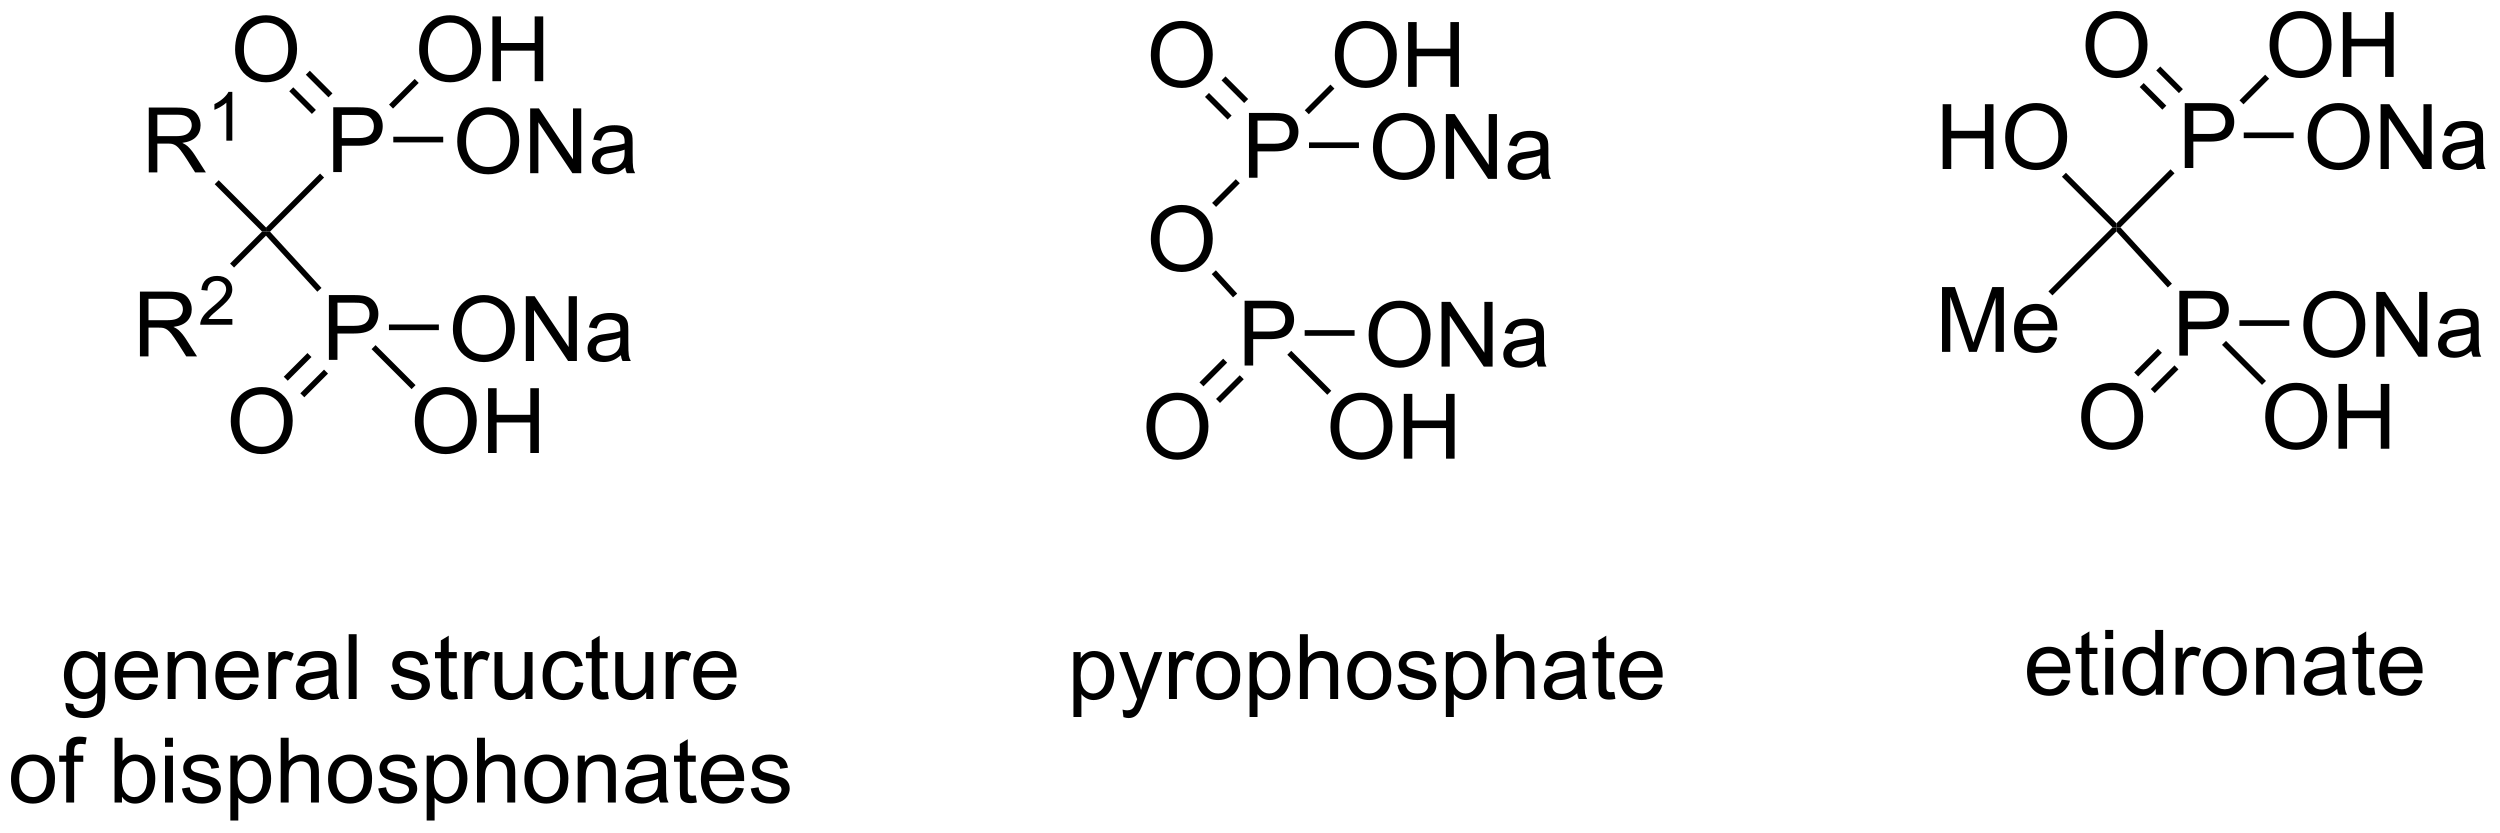 <?xml version="1.0" encoding="UTF-8"?>
<!DOCTYPE svg PUBLIC '-//W3C//DTD SVG 1.0//EN'
          'http://www.w3.org/TR/2001/REC-SVG-20010904/DTD/svg10.dtd'>
<svg stroke-dasharray="none" shape-rendering="auto" xmlns="http://www.w3.org/2000/svg" font-family="'Dialog'" text-rendering="auto" width="606" fill-opacity="1" color-interpolation="auto" color-rendering="auto" preserveAspectRatio="xMidYMid meet" font-size="12px" viewBox="0 0 606 202" fill="black" xmlns:xlink="http://www.w3.org/1999/xlink" stroke="black" image-rendering="auto" stroke-miterlimit="10" stroke-linecap="square" stroke-linejoin="miter" font-style="normal" stroke-width="1" height="202" stroke-dashoffset="0" font-weight="normal" stroke-opacity="1"
><!--Generated by the Batik Graphics2D SVG Generator--><defs id="genericDefs"
  /><g
  ><defs id="defs1"
    ><clipPath clipPathUnits="userSpaceOnUse" id="clipPath1"
      ><path d="M1.043 1.611 L227.978 1.611 L227.978 77.196 L1.043 77.196 L1.043 1.611 Z"
      /></clipPath
      ><clipPath clipPathUnits="userSpaceOnUse" id="clipPath2"
      ><path d="M1.253 8.355 L1.253 81.838 L221.878 81.838 L221.878 8.355 Z"
      /></clipPath
    ></defs
    ><g transform="scale(2.667,2.667) translate(-1.043,-1.611) matrix(1.029,0,0,1.029,-0.246,-6.982)"
    ><path d="M194.226 23.187 L194.226 17.46 L196.387 17.46 Q196.958 17.46 197.257 17.515 Q197.679 17.585 197.963 17.783 Q198.249 17.979 198.424 18.335 Q198.598 18.689 198.598 19.116 Q198.598 19.846 198.132 20.354 Q197.668 20.859 196.452 20.859 L194.983 20.859 L194.983 23.187 L194.226 23.187 ZM194.983 20.182 L196.465 20.182 Q197.2 20.182 197.507 19.908 Q197.817 19.635 197.817 19.14 Q197.817 18.781 197.635 18.525 Q197.452 18.267 197.155 18.187 Q196.965 18.135 196.45 18.135 L194.983 18.135 L194.983 20.182 Z" stroke="none" clip-path="url(#clipPath2)"
    /></g
    ><g transform="matrix(2.743,0,0,2.743,-3.437,-22.916)"
    ><path d="M188.635 28.451 L188.289 28.444 L188.289 28.09 L193.063 23.316 L193.417 23.67 Z" stroke="none" clip-path="url(#clipPath2)"
    /></g
    ><g transform="matrix(2.743,0,0,2.743,-3.437,-22.916)"
    ><path d="M193.842 39.779 L193.842 34.053 L196.003 34.053 Q196.574 34.053 196.873 34.107 Q197.295 34.178 197.579 34.376 Q197.865 34.571 198.04 34.928 Q198.214 35.282 198.214 35.709 Q198.214 36.438 197.748 36.946 Q197.285 37.451 196.069 37.451 L194.6 37.451 L194.6 39.779 L193.842 39.779 ZM194.6 36.774 L196.082 36.774 Q196.816 36.774 197.123 36.501 Q197.433 36.227 197.433 35.732 Q197.433 35.373 197.251 35.118 Q197.069 34.86 196.772 34.779 Q196.582 34.727 196.066 34.727 L194.6 34.727 L194.6 36.774 Z" stroke="none" clip-path="url(#clipPath2)"
    /></g
    ><g transform="matrix(2.743,0,0,2.743,-3.437,-22.916)"
    ><path d="M188.281 28.805 L188.289 28.444 L188.635 28.451 L193.188 33.422 L192.819 33.76 Z" stroke="none" clip-path="url(#clipPath2)"
    /></g
    ><g transform="matrix(2.743,0,0,2.743,-3.437,-22.916)"
    ><path d="M185.552 12.366 Q185.552 10.939 186.318 10.134 Q187.083 9.327 188.294 9.327 Q189.086 9.327 189.721 9.707 Q190.359 10.085 190.693 10.762 Q191.029 11.439 191.029 12.298 Q191.029 13.171 190.677 13.858 Q190.326 14.546 189.68 14.9 Q189.037 15.254 188.289 15.254 Q187.482 15.254 186.844 14.863 Q186.208 14.47 185.88 13.796 Q185.552 13.118 185.552 12.366 ZM186.333 12.376 Q186.333 13.413 186.888 14.009 Q187.445 14.603 188.287 14.603 Q189.141 14.603 189.693 14.001 Q190.248 13.4 190.248 12.296 Q190.248 11.595 190.011 11.074 Q189.774 10.553 189.318 10.267 Q188.865 9.978 188.297 9.978 Q187.492 9.978 186.912 10.533 Q186.333 11.085 186.333 12.376 Z" stroke="none" clip-path="url(#clipPath2)"
    /></g
    ><g transform="matrix(2.743,0,0,2.743,-3.437,-22.916)"
    ><path d="M194.156 16.23 L192.156 14.229 L191.802 14.583 L193.803 16.583 ZM192.692 17.693 L190.692 15.693 L190.339 16.047 L192.339 18.047 Z" stroke="none" clip-path="url(#clipPath2)"
    /></g
    ><g transform="matrix(2.743,0,0,2.743,-3.437,-22.916)"
    ><path d="M201.816 12.366 Q201.816 10.939 202.581 10.134 Q203.347 9.327 204.558 9.327 Q205.35 9.327 205.985 9.707 Q206.623 10.085 206.956 10.762 Q207.292 11.439 207.292 12.298 Q207.292 13.171 206.941 13.858 Q206.589 14.546 205.943 14.9 Q205.3 15.254 204.553 15.254 Q203.745 15.254 203.107 14.863 Q202.472 14.47 202.144 13.796 Q201.816 13.118 201.816 12.366 ZM202.597 12.376 Q202.597 13.413 203.152 14.009 Q203.709 14.603 204.55 14.603 Q205.404 14.603 205.956 14.001 Q206.511 13.4 206.511 12.296 Q206.511 11.595 206.274 11.074 Q206.037 10.553 205.581 10.267 Q205.128 9.978 204.56 9.978 Q203.756 9.978 203.175 10.533 Q202.597 11.085 202.597 12.376 ZM208.291 15.155 L208.291 9.428 L209.049 9.428 L209.049 11.78 L212.025 11.78 L212.025 9.428 L212.783 9.428 L212.783 15.155 L212.025 15.155 L212.025 12.454 L209.049 12.454 L209.049 15.155 L208.291 15.155 Z" stroke="none" clip-path="url(#clipPath2)"
    /></g
    ><g transform="matrix(2.743,0,0,2.743,-3.437,-22.916)"
    ><path d="M199.511 17.575 L199.157 17.222 L201.425 14.954 L201.778 15.308 Z" stroke="none" clip-path="url(#clipPath2)"
    /></g
    ><g transform="matrix(2.743,0,0,2.743,-3.437,-22.916)"
    ><path d="M205.184 20.498 Q205.184 19.071 205.95 18.266 Q206.715 17.459 207.926 17.459 Q208.718 17.459 209.353 17.839 Q209.991 18.216 210.325 18.894 Q210.661 19.571 210.661 20.43 Q210.661 21.302 210.309 21.99 Q209.958 22.677 209.312 23.032 Q208.668 23.386 207.921 23.386 Q207.114 23.386 206.476 22.995 Q205.84 22.602 205.512 21.927 Q205.184 21.25 205.184 20.498 ZM205.965 20.508 Q205.965 21.545 206.52 22.141 Q207.077 22.735 207.918 22.735 Q208.773 22.735 209.325 22.133 Q209.879 21.532 209.879 20.427 Q209.879 19.727 209.642 19.206 Q209.405 18.685 208.95 18.399 Q208.496 18.11 207.929 18.11 Q207.124 18.11 206.543 18.664 Q205.965 19.216 205.965 20.508 ZM211.628 23.287 L211.628 17.56 L212.407 17.56 L215.415 22.055 L215.415 17.56 L216.141 17.56 L216.141 23.287 L215.362 23.287 L212.355 18.787 L212.355 23.287 L211.628 23.287 ZM220.03 22.774 Q219.64 23.107 219.278 23.245 Q218.918 23.381 218.504 23.381 Q217.819 23.381 217.452 23.047 Q217.085 22.711 217.085 22.193 Q217.085 21.888 217.223 21.636 Q217.364 21.383 217.588 21.232 Q217.812 21.078 218.093 21 Q218.301 20.946 218.718 20.896 Q219.569 20.795 219.973 20.654 Q219.976 20.508 219.976 20.469 Q219.976 20.039 219.778 19.865 Q219.507 19.625 218.976 19.625 Q218.481 19.625 218.244 19.8 Q218.007 19.974 217.895 20.414 L217.208 20.321 Q217.301 19.881 217.515 19.61 Q217.731 19.336 218.137 19.19 Q218.543 19.045 219.077 19.045 Q219.608 19.045 219.939 19.17 Q220.273 19.295 220.429 19.485 Q220.585 19.672 220.648 19.961 Q220.684 20.141 220.684 20.61 L220.684 21.547 Q220.684 22.529 220.728 22.789 Q220.773 23.047 220.905 23.287 L220.171 23.287 Q220.062 23.068 220.03 22.774 ZM219.973 21.203 Q219.59 21.36 218.825 21.469 Q218.39 21.532 218.21 21.61 Q218.03 21.688 217.931 21.839 Q217.835 21.99 217.835 22.172 Q217.835 22.453 218.049 22.641 Q218.262 22.828 218.671 22.828 Q219.077 22.828 219.392 22.651 Q219.71 22.474 219.858 22.164 Q219.973 21.927 219.973 21.461 L219.973 21.203 Z" stroke="none" clip-path="url(#clipPath2)"
    /></g
    ><g transform="matrix(2.743,0,0,2.743,-3.437,-22.916)"
    ><path d="M199.533 20.562 L199.533 20.062 L203.944 20.062 L203.944 20.562 Z" stroke="none" clip-path="url(#clipPath2)"
    /></g
    ><g transform="matrix(2.743,0,0,2.743,-3.437,-22.916)"
    ><path d="M185.168 45.222 Q185.168 43.795 185.934 42.99 Q186.7 42.183 187.911 42.183 Q188.702 42.183 189.338 42.563 Q189.976 42.941 190.309 43.618 Q190.645 44.295 190.645 45.154 Q190.645 46.027 190.293 46.714 Q189.942 47.402 189.296 47.756 Q188.653 48.11 187.905 48.11 Q187.098 48.11 186.46 47.719 Q185.825 47.326 185.497 46.652 Q185.168 45.974 185.168 45.222 ZM185.95 45.232 Q185.95 46.269 186.505 46.865 Q187.062 47.459 187.903 47.459 Q188.757 47.459 189.309 46.857 Q189.864 46.256 189.864 45.152 Q189.864 44.451 189.627 43.93 Q189.39 43.409 188.934 43.123 Q188.481 42.834 187.913 42.834 Q187.109 42.834 186.528 43.389 Q185.95 43.941 185.95 45.232 Z" stroke="none" clip-path="url(#clipPath2)"
    /></g
    ><g transform="matrix(2.743,0,0,2.743,-3.437,-22.916)"
    ><path d="M191.947 39.177 L189.853 41.272 L190.206 41.625 L192.301 39.53 ZM193.411 40.641 L191.316 42.735 L191.67 43.089 L193.765 40.994 Z" stroke="none" clip-path="url(#clipPath2)"
    /></g
    ><g transform="matrix(2.743,0,0,2.743,-3.437,-22.916)"
    ><path d="M204.8 37.09 Q204.8 35.663 205.566 34.858 Q206.332 34.051 207.542 34.051 Q208.334 34.051 208.97 34.431 Q209.607 34.809 209.941 35.486 Q210.277 36.163 210.277 37.023 Q210.277 37.895 209.925 38.582 Q209.574 39.27 208.928 39.624 Q208.285 39.978 207.537 39.978 Q206.73 39.978 206.092 39.588 Q205.457 39.194 205.128 38.52 Q204.8 37.843 204.8 37.09 ZM205.582 37.101 Q205.582 38.137 206.136 38.733 Q206.694 39.327 207.535 39.327 Q208.389 39.327 208.941 38.726 Q209.495 38.124 209.495 37.02 Q209.495 36.319 209.259 35.799 Q209.022 35.278 208.566 34.991 Q208.113 34.702 207.545 34.702 Q206.74 34.702 206.16 35.257 Q205.582 35.809 205.582 37.101 ZM211.244 39.879 L211.244 34.153 L212.023 34.153 L215.031 38.648 L215.031 34.153 L215.757 34.153 L215.757 39.879 L214.979 39.879 L211.971 35.379 L211.971 39.879 L211.244 39.879 ZM219.647 39.366 Q219.256 39.7 218.894 39.838 Q218.535 39.973 218.12 39.973 Q217.436 39.973 217.069 39.64 Q216.701 39.304 216.701 38.785 Q216.701 38.481 216.839 38.228 Q216.98 37.976 217.204 37.825 Q217.428 37.671 217.709 37.593 Q217.917 37.538 218.334 37.489 Q219.186 37.387 219.589 37.246 Q219.592 37.101 219.592 37.062 Q219.592 36.632 219.394 36.457 Q219.123 36.218 218.592 36.218 Q218.097 36.218 217.86 36.392 Q217.623 36.567 217.511 37.007 L216.824 36.913 Q216.917 36.473 217.131 36.202 Q217.347 35.929 217.753 35.783 Q218.16 35.637 218.694 35.637 Q219.225 35.637 219.555 35.762 Q219.889 35.887 220.045 36.077 Q220.201 36.265 220.264 36.554 Q220.3 36.733 220.3 37.202 L220.3 38.14 Q220.3 39.121 220.345 39.382 Q220.389 39.64 220.522 39.879 L219.787 39.879 Q219.678 39.66 219.647 39.366 ZM219.589 37.796 Q219.207 37.952 218.441 38.062 Q218.006 38.124 217.826 38.202 Q217.647 38.28 217.548 38.431 Q217.451 38.582 217.451 38.765 Q217.451 39.046 217.665 39.233 Q217.878 39.421 218.287 39.421 Q218.694 39.421 219.009 39.244 Q219.326 39.067 219.475 38.757 Q219.589 38.52 219.589 38.054 L219.589 37.796 Z" stroke="none" clip-path="url(#clipPath2)"
    /></g
    ><g transform="matrix(2.743,0,0,2.743,-3.437,-22.916)"
    ><path d="M199.149 37.154 L199.149 36.654 L203.56 36.654 L203.56 37.154 Z" stroke="none" clip-path="url(#clipPath2)"
    /></g
    ><g transform="matrix(2.743,0,0,2.743,-3.437,-22.916)"
    ><path d="M201.432 45.222 Q201.432 43.795 202.198 42.99 Q202.963 42.183 204.174 42.183 Q204.966 42.183 205.601 42.563 Q206.239 42.941 206.573 43.618 Q206.909 44.295 206.909 45.154 Q206.909 46.027 206.557 46.714 Q206.206 47.402 205.56 47.756 Q204.916 48.11 204.169 48.11 Q203.362 48.11 202.724 47.719 Q202.088 47.326 201.76 46.652 Q201.432 45.974 201.432 45.222 ZM202.213 45.232 Q202.213 46.269 202.768 46.865 Q203.325 47.459 204.166 47.459 Q205.021 47.459 205.573 46.857 Q206.127 46.256 206.127 45.152 Q206.127 44.451 205.89 43.93 Q205.653 43.409 205.198 43.123 Q204.744 42.834 204.177 42.834 Q203.372 42.834 202.791 43.389 Q202.213 43.941 202.213 45.232 ZM207.907 48.011 L207.907 42.284 L208.665 42.284 L208.665 44.636 L211.642 44.636 L211.642 42.284 L212.399 42.284 L212.399 48.011 L211.642 48.011 L211.642 45.31 L208.665 45.31 L208.665 48.011 L207.907 48.011 Z" stroke="none" clip-path="url(#clipPath2)"
    /></g
    ><g transform="matrix(2.743,0,0,2.743,-3.437,-22.916)"
    ><path d="M197.612 38.833 L197.966 38.479 L201.501 42.014 L201.147 42.368 Z" stroke="none" clip-path="url(#clipPath2)"
    /></g
    ><g transform="matrix(2.743,0,0,2.743,-3.437,-22.916)"
    ><path d="M172.927 23.287 L172.927 17.56 L173.685 17.56 L173.685 19.912 L176.661 19.912 L176.661 17.56 L177.419 17.56 L177.419 23.287 L176.661 23.287 L176.661 20.586 L173.685 20.586 L173.685 23.287 L172.927 23.287 ZM178.452 20.498 Q178.452 19.071 179.217 18.266 Q179.983 17.459 181.194 17.459 Q181.986 17.459 182.621 17.839 Q183.259 18.216 183.592 18.894 Q183.928 19.571 183.928 20.43 Q183.928 21.302 183.577 21.99 Q183.225 22.677 182.579 23.032 Q181.936 23.386 181.189 23.386 Q180.381 23.386 179.743 22.995 Q179.108 22.602 178.78 21.927 Q178.452 21.25 178.452 20.498 ZM179.233 20.508 Q179.233 21.545 179.788 22.141 Q180.345 22.735 181.186 22.735 Q182.04 22.735 182.592 22.133 Q183.147 21.532 183.147 20.427 Q183.147 19.727 182.91 19.206 Q182.673 18.685 182.217 18.399 Q181.764 18.11 181.197 18.11 Q180.392 18.11 179.811 18.664 Q179.233 19.216 179.233 20.508 Z" stroke="none" clip-path="url(#clipPath2)"
    /></g
    ><g transform="matrix(2.743,0,0,2.743,-3.437,-22.916)"
    ><path d="M188.289 28.09 L188.289 28.444 L187.936 28.444 L183.466 23.974 L183.82 23.621 Z" stroke="none" clip-path="url(#clipPath2)"
    /></g
    ><g transform="matrix(2.743,0,0,2.743,-3.437,-22.916)"
    ><path d="M172.869 39.45 L172.869 33.724 L174.009 33.724 L175.366 37.778 Q175.553 38.343 175.639 38.625 Q175.736 38.312 175.944 37.708 L177.314 33.724 L178.335 33.724 L178.335 39.45 L177.603 39.45 L177.603 34.656 L175.939 39.45 L175.256 39.45 L173.6 34.575 L173.6 39.45 L172.869 39.45 ZM182.306 38.114 L183.032 38.203 Q182.861 38.841 182.394 39.192 Q181.931 39.544 181.21 39.544 Q180.298 39.544 179.764 38.984 Q179.233 38.422 179.233 37.411 Q179.233 36.364 179.772 35.786 Q180.311 35.208 181.171 35.208 Q182.001 35.208 182.527 35.776 Q183.056 36.341 183.056 37.367 Q183.056 37.429 183.053 37.554 L179.96 37.554 Q179.999 38.239 180.345 38.604 Q180.694 38.966 181.212 38.966 Q181.6 38.966 181.874 38.763 Q182.147 38.56 182.306 38.114 ZM179.999 36.976 L182.314 36.976 Q182.267 36.453 182.048 36.192 Q181.712 35.786 181.178 35.786 Q180.694 35.786 180.363 36.112 Q180.032 36.435 179.999 36.976 Z" stroke="none" clip-path="url(#clipPath2)"
    /></g
    ><g transform="matrix(2.743,0,0,2.743,-3.437,-22.916)"
    ><path d="M187.936 28.444 L188.289 28.444 L188.281 28.805 L182.627 34.459 L182.273 34.106 Z" stroke="none" clip-path="url(#clipPath2)"
    /></g
    ><g transform="matrix(2.743,0,0,2.743,-3.437,-22.916)"
    ><path d="M30.701 23.562 L30.701 17.835 L32.862 17.835 Q33.433 17.835 33.732 17.89 Q34.154 17.96 34.438 18.158 Q34.724 18.354 34.899 18.71 Q35.074 19.064 35.074 19.491 Q35.074 20.221 34.607 20.729 Q34.144 21.234 32.928 21.234 L31.459 21.234 L31.459 23.562 L30.701 23.562 ZM31.459 20.557 L32.941 20.557 Q33.675 20.557 33.982 20.283 Q34.292 20.01 34.292 19.515 Q34.292 19.156 34.11 18.9 Q33.928 18.642 33.631 18.562 Q33.441 18.51 32.925 18.51 L31.459 18.51 L31.459 20.557 Z" stroke="none" clip-path="url(#clipPath2)"
    /></g
    ><g transform="matrix(2.743,0,0,2.743,-3.437,-22.916)"
    ><path d="M25.111 28.826 L24.765 28.819 L24.765 28.465 L29.538 23.691 L29.892 24.045 Z" stroke="none" clip-path="url(#clipPath2)"
    /></g
    ><g transform="matrix(2.743,0,0,2.743,-3.437,-22.916)"
    ><path d="M30.317 40.154 L30.317 34.428 L32.479 34.428 Q33.049 34.428 33.349 34.482 Q33.77 34.553 34.054 34.751 Q34.341 34.946 34.515 35.303 Q34.69 35.657 34.69 36.084 Q34.69 36.813 34.224 37.321 Q33.76 37.826 32.544 37.826 L31.075 37.826 L31.075 40.154 L30.317 40.154 ZM31.075 37.149 L32.557 37.149 Q33.291 37.149 33.599 36.876 Q33.908 36.602 33.908 36.107 Q33.908 35.748 33.726 35.493 Q33.544 35.235 33.247 35.154 Q33.057 35.102 32.541 35.102 L31.075 35.102 L31.075 37.149 Z" stroke="none" clip-path="url(#clipPath2)"
    /></g
    ><g transform="matrix(2.743,0,0,2.743,-3.437,-22.916)"
    ><path d="M24.757 29.18 L24.765 28.819 L25.111 28.826 L29.663 33.797 L29.294 34.135 Z" stroke="none" clip-path="url(#clipPath2)"
    /></g
    ><g transform="matrix(2.743,0,0,2.743,-3.437,-22.916)"
    ><path d="M22.028 12.741 Q22.028 11.314 22.793 10.509 Q23.559 9.702 24.77 9.702 Q25.561 9.702 26.197 10.082 Q26.835 10.46 27.168 11.137 Q27.504 11.814 27.504 12.673 Q27.504 13.546 27.153 14.233 Q26.801 14.921 26.155 15.275 Q25.512 15.629 24.765 15.629 Q23.957 15.629 23.319 15.238 Q22.684 14.845 22.356 14.171 Q22.028 13.493 22.028 12.741 ZM22.809 12.751 Q22.809 13.788 23.364 14.384 Q23.921 14.978 24.762 14.978 Q25.616 14.978 26.168 14.376 Q26.723 13.775 26.723 12.671 Q26.723 11.97 26.486 11.449 Q26.249 10.928 25.793 10.642 Q25.34 10.353 24.772 10.353 Q23.968 10.353 23.387 10.908 Q22.809 11.46 22.809 12.751 Z" stroke="none" clip-path="url(#clipPath2)"
    /></g
    ><g transform="matrix(2.743,0,0,2.743,-3.437,-22.916)"
    ><path d="M30.632 16.605 L28.631 14.604 L28.278 14.958 L30.278 16.958 ZM29.168 18.068 L27.168 16.068 L26.814 16.422 L28.814 18.422 Z" stroke="none" clip-path="url(#clipPath2)"
    /></g
    ><g transform="matrix(2.743,0,0,2.743,-3.437,-22.916)"
    ><path d="M38.291 12.741 Q38.291 11.314 39.057 10.509 Q39.822 9.702 41.033 9.702 Q41.825 9.702 42.46 10.082 Q43.098 10.46 43.432 11.137 Q43.768 11.814 43.768 12.673 Q43.768 13.546 43.416 14.233 Q43.065 14.921 42.419 15.275 Q41.776 15.629 41.028 15.629 Q40.221 15.629 39.583 15.238 Q38.947 14.845 38.619 14.171 Q38.291 13.493 38.291 12.741 ZM39.072 12.751 Q39.072 13.788 39.627 14.384 Q40.184 14.978 41.026 14.978 Q41.88 14.978 42.432 14.376 Q42.986 13.775 42.986 12.671 Q42.986 11.97 42.749 11.449 Q42.513 10.928 42.057 10.642 Q41.604 10.353 41.036 10.353 Q40.231 10.353 39.651 10.908 Q39.072 11.46 39.072 12.751 ZM44.766 15.53 L44.766 9.803 L45.524 9.803 L45.524 12.155 L48.501 12.155 L48.501 9.803 L49.259 9.803 L49.259 15.53 L48.501 15.53 L48.501 12.829 L45.524 12.829 L45.524 15.53 L44.766 15.53 Z" stroke="none" clip-path="url(#clipPath2)"
    /></g
    ><g transform="matrix(2.743,0,0,2.743,-3.437,-22.916)"
    ><path d="M35.986 17.95 L35.633 17.597 L37.9 15.329 L38.254 15.683 Z" stroke="none" clip-path="url(#clipPath2)"
    /></g
    ><g transform="matrix(2.743,0,0,2.743,-3.437,-22.916)"
    ><path d="M41.659 20.873 Q41.659 19.446 42.425 18.641 Q43.191 17.834 44.402 17.834 Q45.193 17.834 45.829 18.214 Q46.467 18.591 46.8 19.269 Q47.136 19.946 47.136 20.805 Q47.136 21.677 46.784 22.365 Q46.433 23.052 45.787 23.407 Q45.144 23.761 44.396 23.761 Q43.589 23.761 42.951 23.37 Q42.316 22.977 41.987 22.302 Q41.659 21.625 41.659 20.873 ZM42.441 20.883 Q42.441 21.92 42.995 22.516 Q43.553 23.11 44.394 23.11 Q45.248 23.11 45.8 22.508 Q46.355 21.907 46.355 20.802 Q46.355 20.102 46.118 19.581 Q45.881 19.06 45.425 18.774 Q44.972 18.485 44.404 18.485 Q43.599 18.485 43.019 19.039 Q42.441 19.591 42.441 20.883 ZM48.103 23.662 L48.103 17.935 L48.882 17.935 L51.89 22.43 L51.89 17.935 L52.617 17.935 L52.617 23.662 L51.838 23.662 L48.83 19.162 L48.83 23.662 L48.103 23.662 ZM56.506 23.149 Q56.115 23.482 55.753 23.62 Q55.394 23.756 54.98 23.756 Q54.295 23.756 53.928 23.422 Q53.56 23.086 53.56 22.568 Q53.56 22.263 53.699 22.011 Q53.839 21.758 54.063 21.607 Q54.287 21.453 54.568 21.375 Q54.777 21.321 55.193 21.271 Q56.045 21.17 56.449 21.029 Q56.451 20.883 56.451 20.844 Q56.451 20.414 56.253 20.24 Q55.982 20 55.451 20 Q54.956 20 54.719 20.175 Q54.482 20.349 54.37 20.789 L53.683 20.696 Q53.777 20.256 53.99 19.985 Q54.206 19.711 54.612 19.565 Q55.019 19.42 55.553 19.42 Q56.084 19.42 56.415 19.545 Q56.748 19.67 56.904 19.86 Q57.06 20.047 57.123 20.336 Q57.159 20.516 57.159 20.985 L57.159 21.922 Q57.159 22.904 57.204 23.164 Q57.248 23.422 57.381 23.662 L56.646 23.662 Q56.537 23.443 56.506 23.149 ZM56.449 21.578 Q56.066 21.735 55.3 21.844 Q54.865 21.907 54.685 21.985 Q54.506 22.063 54.407 22.214 Q54.31 22.365 54.31 22.547 Q54.31 22.828 54.524 23.016 Q54.737 23.203 55.146 23.203 Q55.553 23.203 55.868 23.026 Q56.185 22.849 56.334 22.539 Q56.449 22.302 56.449 21.836 L56.449 21.578 Z" stroke="none" clip-path="url(#clipPath2)"
    /></g
    ><g transform="matrix(2.743,0,0,2.743,-3.437,-22.916)"
    ><path d="M36.008 20.937 L36.008 20.437 L40.42 20.437 L40.42 20.937 Z" stroke="none" clip-path="url(#clipPath2)"
    /></g
    ><g transform="matrix(2.743,0,0,2.743,-3.437,-22.916)"
    ><path d="M21.644 45.597 Q21.644 44.17 22.41 43.365 Q23.175 42.558 24.386 42.558 Q25.178 42.558 25.813 42.938 Q26.451 43.316 26.785 43.993 Q27.12 44.67 27.12 45.529 Q27.12 46.402 26.769 47.089 Q26.417 47.777 25.771 48.131 Q25.128 48.485 24.381 48.485 Q23.574 48.485 22.936 48.094 Q22.3 47.701 21.972 47.027 Q21.644 46.349 21.644 45.597 ZM22.425 45.607 Q22.425 46.644 22.98 47.24 Q23.537 47.834 24.378 47.834 Q25.233 47.834 25.785 47.232 Q26.339 46.631 26.339 45.527 Q26.339 44.826 26.102 44.305 Q25.865 43.784 25.41 43.498 Q24.956 43.209 24.389 43.209 Q23.584 43.209 23.003 43.764 Q22.425 44.316 22.425 45.607 Z" stroke="none" clip-path="url(#clipPath2)"
    /></g
    ><g transform="matrix(2.743,0,0,2.743,-3.437,-22.916)"
    ><path d="M28.423 39.552 L26.328 41.647 L26.682 42 L28.776 39.905 ZM29.887 41.016 L27.792 43.11 L28.145 43.464 L30.24 41.369 Z" stroke="none" clip-path="url(#clipPath2)"
    /></g
    ><g transform="matrix(2.743,0,0,2.743,-3.437,-22.916)"
    ><path d="M41.276 37.465 Q41.276 36.038 42.041 35.233 Q42.807 34.426 44.018 34.426 Q44.809 34.426 45.445 34.806 Q46.083 35.184 46.416 35.861 Q46.752 36.538 46.752 37.398 Q46.752 38.27 46.401 38.957 Q46.049 39.645 45.403 39.999 Q44.76 40.353 44.013 40.353 Q43.205 40.353 42.567 39.963 Q41.932 39.569 41.604 38.895 Q41.276 38.218 41.276 37.465 ZM42.057 37.476 Q42.057 38.512 42.612 39.108 Q43.169 39.702 44.01 39.702 Q44.864 39.702 45.416 39.101 Q45.971 38.499 45.971 37.395 Q45.971 36.694 45.734 36.174 Q45.497 35.653 45.041 35.366 Q44.588 35.077 44.02 35.077 Q43.216 35.077 42.635 35.632 Q42.057 36.184 42.057 37.476 ZM47.72 40.254 L47.72 34.528 L48.498 34.528 L51.506 39.023 L51.506 34.528 L52.233 34.528 L52.233 40.254 L51.454 40.254 L48.446 35.754 L48.446 40.254 L47.72 40.254 ZM56.122 39.741 Q55.731 40.075 55.369 40.213 Q55.01 40.348 54.596 40.348 Q53.911 40.348 53.544 40.015 Q53.177 39.679 53.177 39.16 Q53.177 38.856 53.315 38.603 Q53.455 38.351 53.679 38.2 Q53.903 38.046 54.184 37.968 Q54.393 37.913 54.809 37.864 Q55.661 37.762 56.065 37.621 Q56.067 37.476 56.067 37.437 Q56.067 37.007 55.869 36.832 Q55.599 36.593 55.067 36.593 Q54.572 36.593 54.336 36.767 Q54.099 36.942 53.987 37.382 L53.299 37.288 Q53.393 36.848 53.606 36.577 Q53.822 36.304 54.229 36.158 Q54.635 36.012 55.169 36.012 Q55.7 36.012 56.031 36.137 Q56.364 36.262 56.52 36.452 Q56.677 36.64 56.739 36.929 Q56.776 37.108 56.776 37.577 L56.776 38.515 Q56.776 39.496 56.82 39.757 Q56.864 40.015 56.997 40.254 L56.263 40.254 Q56.153 40.035 56.122 39.741 ZM56.065 38.171 Q55.682 38.327 54.916 38.437 Q54.481 38.499 54.302 38.577 Q54.122 38.655 54.023 38.806 Q53.927 38.957 53.927 39.14 Q53.927 39.421 54.14 39.608 Q54.354 39.796 54.763 39.796 Q55.169 39.796 55.484 39.619 Q55.802 39.442 55.95 39.132 Q56.065 38.895 56.065 38.429 L56.065 38.171 Z" stroke="none" clip-path="url(#clipPath2)"
    /></g
    ><g transform="matrix(2.743,0,0,2.743,-3.437,-22.916)"
    ><path d="M35.625 37.529 L35.625 37.029 L40.036 37.029 L40.036 37.529 Z" stroke="none" clip-path="url(#clipPath2)"
    /></g
    ><g transform="matrix(2.743,0,0,2.743,-3.437,-22.916)"
    ><path d="M37.907 45.597 Q37.907 44.17 38.673 43.365 Q39.439 42.558 40.65 42.558 Q41.441 42.558 42.077 42.938 Q42.715 43.316 43.048 43.993 Q43.384 44.67 43.384 45.529 Q43.384 46.402 43.032 47.089 Q42.681 47.777 42.035 48.131 Q41.392 48.485 40.644 48.485 Q39.837 48.485 39.199 48.094 Q38.564 47.701 38.236 47.027 Q37.907 46.349 37.907 45.597 ZM38.689 45.607 Q38.689 46.644 39.243 47.24 Q39.801 47.834 40.642 47.834 Q41.496 47.834 42.048 47.232 Q42.603 46.631 42.603 45.527 Q42.603 44.826 42.366 44.305 Q42.129 43.784 41.673 43.498 Q41.22 43.209 40.652 43.209 Q39.847 43.209 39.267 43.764 Q38.689 44.316 38.689 45.607 ZM44.383 48.386 L44.383 42.659 L45.141 42.659 L45.141 45.011 L48.117 45.011 L48.117 42.659 L48.875 42.659 L48.875 48.386 L48.117 48.386 L48.117 45.685 L45.141 45.685 L45.141 48.386 L44.383 48.386 Z" stroke="none" clip-path="url(#clipPath2)"
    /></g
    ><g transform="matrix(2.743,0,0,2.743,-3.437,-22.916)"
    ><path d="M34.088 39.208 L34.441 38.854 L37.976 42.389 L37.623 42.743 Z" stroke="none" clip-path="url(#clipPath2)"
    /></g
    ><g transform="matrix(2.743,0,0,2.743,-3.437,-22.916)"
    ><path d="M14.4 23.587 L14.4 17.86 L16.939 17.86 Q17.704 17.86 18.103 18.014 Q18.501 18.168 18.738 18.558 Q18.978 18.949 18.978 19.423 Q18.978 20.032 18.582 20.451 Q18.189 20.868 17.363 20.98 Q17.665 21.126 17.822 21.267 Q18.152 21.571 18.449 22.027 L19.447 23.587 L18.494 23.587 L17.736 22.394 Q17.402 21.878 17.186 21.605 Q16.973 21.332 16.803 21.222 Q16.634 21.113 16.457 21.071 Q16.329 21.043 16.035 21.043 L15.158 21.043 L15.158 23.587 L14.4 23.587 ZM15.158 20.386 L16.785 20.386 Q17.306 20.386 17.598 20.279 Q17.892 20.173 18.043 19.936 Q18.197 19.699 18.197 19.423 Q18.197 19.017 17.9 18.756 Q17.605 18.493 16.97 18.493 L15.158 18.493 L15.158 20.386 Z" stroke="none" clip-path="url(#clipPath2)"
    /></g
    ><g transform="matrix(2.743,0,0,2.743,-3.437,-22.916)"
    ><path d="M21.783 20.787 L21.256 20.787 L21.256 17.425 Q21.065 17.607 20.756 17.789 Q20.447 17.97 20.201 18.062 L20.201 17.552 Q20.643 17.343 20.973 17.049 Q21.305 16.752 21.444 16.474 L21.783 16.474 L21.783 20.787 Z" stroke="none" clip-path="url(#clipPath2)"
    /></g
    ><g transform="matrix(2.743,0,0,2.743,-3.437,-22.916)"
    ><path d="M24.765 28.465 L24.765 28.819 L24.411 28.819 L20.226 24.634 L20.58 24.28 Z" stroke="none" clip-path="url(#clipPath2)"
    /></g
    ><g transform="matrix(2.743,0,0,2.743,-3.437,-22.916)"
    ><path d="M13.619 39.85 L13.619 34.124 L16.158 34.124 Q16.923 34.124 17.322 34.277 Q17.72 34.431 17.957 34.822 Q18.197 35.212 18.197 35.686 Q18.197 36.295 17.801 36.715 Q17.408 37.132 16.582 37.243 Q16.884 37.389 17.041 37.53 Q17.371 37.835 17.668 38.29 L18.666 39.85 L17.712 39.85 L16.954 38.657 Q16.621 38.142 16.405 37.868 Q16.192 37.595 16.022 37.486 Q15.853 37.376 15.676 37.335 Q15.548 37.306 15.254 37.306 L14.376 37.306 L14.376 39.85 L13.619 39.85 ZM14.376 36.65 L16.004 36.65 Q16.525 36.65 16.817 36.543 Q17.111 36.436 17.262 36.199 Q17.416 35.962 17.416 35.686 Q17.416 35.28 17.119 35.02 Q16.824 34.757 16.189 34.757 L14.376 34.757 L14.376 36.65 Z" stroke="none" clip-path="url(#clipPath2)"
    /></g
    ><g transform="matrix(2.743,0,0,2.743,-3.437,-22.916)"
    ><path d="M21.787 36.542 L21.787 37.05 L18.947 37.05 Q18.942 36.859 19.01 36.683 Q19.117 36.394 19.355 36.113 Q19.596 35.831 20.047 35.462 Q20.746 34.888 20.992 34.552 Q21.238 34.216 21.238 33.917 Q21.238 33.605 21.014 33.39 Q20.791 33.173 20.43 33.173 Q20.049 33.173 19.82 33.402 Q19.592 33.63 19.59 34.035 L19.047 33.98 Q19.104 33.373 19.467 33.056 Q19.83 32.738 20.442 32.738 Q21.061 32.738 21.42 33.081 Q21.781 33.423 21.781 33.929 Q21.781 34.187 21.676 34.437 Q21.57 34.685 21.324 34.96 Q21.08 35.236 20.512 35.716 Q20.037 36.115 19.902 36.257 Q19.768 36.4 19.68 36.542 L21.787 36.542 Z" stroke="none" clip-path="url(#clipPath2)"
    /></g
    ><g transform="matrix(2.743,0,0,2.743,-3.437,-22.916)"
    ><path d="M24.411 28.819 L24.765 28.819 L24.757 29.18 L21.937 32 L21.584 31.646 Z" stroke="none" clip-path="url(#clipPath2)"
    /></g
    ><g transform="matrix(2.743,0,0,2.743,-3.437,-22.916)"
    ><path d="M102.95 29.504 Q102.95 28.077 103.715 27.273 Q104.481 26.465 105.692 26.465 Q106.484 26.465 107.119 26.846 Q107.757 27.223 108.09 27.9 Q108.426 28.577 108.426 29.437 Q108.426 30.309 108.075 30.997 Q107.723 31.684 107.077 32.038 Q106.434 32.392 105.687 32.392 Q104.879 32.392 104.241 32.002 Q103.606 31.609 103.278 30.934 Q102.95 30.257 102.95 29.504 ZM103.731 29.515 Q103.731 30.551 104.286 31.148 Q104.843 31.741 105.684 31.741 Q106.538 31.741 107.09 31.14 Q107.645 30.538 107.645 29.434 Q107.645 28.734 107.408 28.213 Q107.171 27.692 106.715 27.405 Q106.262 27.116 105.695 27.116 Q104.89 27.116 104.309 27.671 Q103.731 28.223 103.731 29.515 Z" stroke="none" clip-path="url(#clipPath2)"
    /></g
    ><g transform="matrix(2.743,0,0,2.743,-3.437,-22.916)"
    ><path d="M111.623 24.062 L111.623 18.335 L113.784 18.335 Q114.355 18.335 114.654 18.39 Q115.076 18.46 115.36 18.658 Q115.647 18.854 115.821 19.21 Q115.996 19.564 115.996 19.991 Q115.996 20.721 115.529 21.229 Q115.066 21.734 113.85 21.734 L112.381 21.734 L112.381 24.062 L111.623 24.062 ZM112.381 21.057 L113.863 21.057 Q114.597 21.057 114.904 20.783 Q115.214 20.51 115.214 20.015 Q115.214 19.656 115.032 19.4 Q114.85 19.142 114.553 19.062 Q114.363 19.01 113.847 19.01 L112.381 19.01 L112.381 21.057 Z" stroke="none" clip-path="url(#clipPath2)"
    /></g
    ><g transform="matrix(2.743,0,0,2.743,-3.437,-22.916)"
    ><path d="M108.719 26.64 L108.366 26.286 L110.46 24.191 L110.814 24.545 Z" stroke="none" clip-path="url(#clipPath2)"
    /></g
    ><g transform="matrix(2.743,0,0,2.743,-3.437,-22.916)"
    ><path d="M111.239 40.654 L111.239 34.928 L113.401 34.928 Q113.971 34.928 114.271 34.982 Q114.692 35.053 114.976 35.251 Q115.263 35.446 115.437 35.803 Q115.612 36.157 115.612 36.584 Q115.612 37.313 115.146 37.821 Q114.682 38.326 113.466 38.326 L111.997 38.326 L111.997 40.654 L111.239 40.654 ZM111.997 37.649 L113.479 37.649 Q114.213 37.649 114.521 37.376 Q114.831 37.102 114.831 36.607 Q114.831 36.248 114.648 35.993 Q114.466 35.735 114.169 35.654 Q113.979 35.602 113.463 35.602 L111.997 35.602 L111.997 37.649 Z" stroke="none" clip-path="url(#clipPath2)"
    /></g
    ><g transform="matrix(2.743,0,0,2.743,-3.437,-22.916)"
    ><path d="M108.333 32.579 L108.702 32.241 L110.585 34.297 L110.216 34.635 Z" stroke="none" clip-path="url(#clipPath2)"
    /></g
    ><g transform="matrix(2.743,0,0,2.743,-3.437,-22.916)"
    ><path d="M102.95 13.241 Q102.95 11.814 103.715 11.009 Q104.481 10.202 105.692 10.202 Q106.484 10.202 107.119 10.582 Q107.757 10.96 108.09 11.637 Q108.426 12.314 108.426 13.173 Q108.426 14.046 108.075 14.733 Q107.723 15.421 107.077 15.775 Q106.434 16.129 105.687 16.129 Q104.879 16.129 104.241 15.738 Q103.606 15.345 103.278 14.671 Q102.95 13.993 102.95 13.241 ZM103.731 13.251 Q103.731 14.288 104.286 14.884 Q104.843 15.478 105.684 15.478 Q106.538 15.478 107.09 14.876 Q107.645 14.275 107.645 13.171 Q107.645 12.47 107.408 11.949 Q107.171 11.428 106.715 11.142 Q106.262 10.853 105.695 10.853 Q104.89 10.853 104.309 11.408 Q103.731 11.96 103.731 13.251 Z" stroke="none" clip-path="url(#clipPath2)"
    /></g
    ><g transform="matrix(2.743,0,0,2.743,-3.437,-22.916)"
    ><path d="M111.554 17.105 L109.553 15.104 L109.2 15.458 L111.2 17.458 ZM110.09 18.568 L108.09 16.568 L107.736 16.922 L109.736 18.922 Z" stroke="none" clip-path="url(#clipPath2)"
    /></g
    ><g transform="matrix(2.743,0,0,2.743,-3.437,-22.916)"
    ><path d="M119.213 13.241 Q119.213 11.814 119.979 11.009 Q120.744 10.202 121.955 10.202 Q122.747 10.202 123.382 10.582 Q124.02 10.96 124.354 11.637 Q124.69 12.314 124.69 13.173 Q124.69 14.046 124.338 14.733 Q123.987 15.421 123.341 15.775 Q122.698 16.129 121.95 16.129 Q121.143 16.129 120.505 15.738 Q119.869 15.345 119.541 14.671 Q119.213 13.993 119.213 13.241 ZM119.994 13.251 Q119.994 14.288 120.549 14.884 Q121.106 15.478 121.948 15.478 Q122.802 15.478 123.354 14.876 Q123.908 14.275 123.908 13.171 Q123.908 12.47 123.671 11.949 Q123.434 11.428 122.979 11.142 Q122.526 10.853 121.958 10.853 Q121.153 10.853 120.573 11.408 Q119.994 11.96 119.994 13.251 ZM125.688 16.03 L125.688 10.303 L126.446 10.303 L126.446 12.655 L129.423 12.655 L129.423 10.303 L130.181 10.303 L130.181 16.03 L129.423 16.03 L129.423 13.329 L126.446 13.329 L126.446 16.03 L125.688 16.03 Z" stroke="none" clip-path="url(#clipPath2)"
    /></g
    ><g transform="matrix(2.743,0,0,2.743,-3.437,-22.916)"
    ><path d="M116.909 18.45 L116.555 18.097 L118.822 15.829 L119.176 16.183 Z" stroke="none" clip-path="url(#clipPath2)"
    /></g
    ><g transform="matrix(2.743,0,0,2.743,-3.437,-22.916)"
    ><path d="M122.581 21.373 Q122.581 19.946 123.347 19.141 Q124.113 18.334 125.324 18.334 Q126.115 18.334 126.751 18.714 Q127.389 19.091 127.722 19.769 Q128.058 20.446 128.058 21.305 Q128.058 22.177 127.706 22.865 Q127.355 23.552 126.709 23.907 Q126.066 24.261 125.318 24.261 Q124.511 24.261 123.873 23.87 Q123.238 23.477 122.909 22.802 Q122.581 22.125 122.581 21.373 ZM123.363 21.383 Q123.363 22.42 123.917 23.016 Q124.475 23.61 125.316 23.61 Q126.17 23.61 126.722 23.008 Q127.277 22.407 127.277 21.302 Q127.277 20.602 127.04 20.081 Q126.803 19.56 126.347 19.274 Q125.894 18.985 125.326 18.985 Q124.522 18.985 123.941 19.539 Q123.363 20.091 123.363 21.383 ZM129.025 24.162 L129.025 18.435 L129.804 18.435 L132.812 22.93 L132.812 18.435 L133.538 18.435 L133.538 24.162 L132.76 24.162 L129.752 19.662 L129.752 24.162 L129.025 24.162 ZM137.428 23.649 Q137.037 23.982 136.675 24.12 Q136.316 24.256 135.902 24.256 Q135.217 24.256 134.85 23.922 Q134.482 23.586 134.482 23.068 Q134.482 22.763 134.62 22.511 Q134.761 22.258 134.985 22.107 Q135.209 21.953 135.49 21.875 Q135.699 21.821 136.115 21.771 Q136.967 21.67 137.37 21.529 Q137.373 21.383 137.373 21.344 Q137.373 20.914 137.175 20.74 Q136.904 20.5 136.373 20.5 Q135.878 20.5 135.641 20.675 Q135.404 20.849 135.292 21.289 L134.605 21.196 Q134.699 20.756 134.912 20.485 Q135.128 20.211 135.535 20.065 Q135.941 19.92 136.475 19.92 Q137.006 19.92 137.337 20.045 Q137.67 20.17 137.826 20.36 Q137.982 20.547 138.045 20.836 Q138.081 21.016 138.081 21.485 L138.081 22.422 Q138.081 23.404 138.126 23.664 Q138.17 23.922 138.303 24.162 L137.568 24.162 Q137.459 23.943 137.428 23.649 ZM137.37 22.078 Q136.988 22.235 136.222 22.344 Q135.787 22.407 135.607 22.485 Q135.428 22.563 135.329 22.714 Q135.232 22.865 135.232 23.047 Q135.232 23.328 135.446 23.516 Q135.66 23.703 136.068 23.703 Q136.475 23.703 136.79 23.526 Q137.107 23.349 137.256 23.039 Q137.37 22.802 137.37 22.336 L137.37 22.078 Z" stroke="none" clip-path="url(#clipPath2)"
    /></g
    ><g transform="matrix(2.743,0,0,2.743,-3.437,-22.916)"
    ><path d="M116.93 21.437 L116.93 20.937 L121.342 20.937 L121.342 21.437 Z" stroke="none" clip-path="url(#clipPath2)"
    /></g
    ><g transform="matrix(2.743,0,0,2.743,-3.437,-22.916)"
    ><path d="M102.566 46.097 Q102.566 44.67 103.332 43.865 Q104.097 43.058 105.308 43.058 Q106.1 43.058 106.735 43.438 Q107.373 43.816 107.707 44.493 Q108.043 45.17 108.043 46.029 Q108.043 46.902 107.691 47.589 Q107.339 48.277 106.694 48.631 Q106.05 48.985 105.303 48.985 Q104.496 48.985 103.858 48.594 Q103.222 48.201 102.894 47.527 Q102.566 46.849 102.566 46.097 ZM103.347 46.107 Q103.347 47.144 103.902 47.74 Q104.459 48.334 105.3 48.334 Q106.154 48.334 106.707 47.732 Q107.261 47.131 107.261 46.027 Q107.261 45.326 107.024 44.805 Q106.787 44.284 106.332 43.998 Q105.878 43.709 105.311 43.709 Q104.506 43.709 103.925 44.264 Q103.347 44.816 103.347 46.107 Z" stroke="none" clip-path="url(#clipPath2)"
    /></g
    ><g transform="matrix(2.743,0,0,2.743,-3.437,-22.916)"
    ><path d="M109.345 40.052 L107.25 42.147 L107.604 42.5 L109.698 40.405 ZM110.808 41.516 L108.714 43.61 L109.067 43.964 L111.162 41.869 Z" stroke="none" clip-path="url(#clipPath2)"
    /></g
    ><g transform="matrix(2.743,0,0,2.743,-3.437,-22.916)"
    ><path d="M122.198 37.965 Q122.198 36.538 122.963 35.733 Q123.729 34.926 124.94 34.926 Q125.732 34.926 126.367 35.306 Q127.005 35.684 127.338 36.361 Q127.674 37.038 127.674 37.898 Q127.674 38.77 127.323 39.457 Q126.971 40.145 126.325 40.499 Q125.682 40.853 124.935 40.853 Q124.127 40.853 123.489 40.463 Q122.854 40.069 122.526 39.395 Q122.198 38.718 122.198 37.965 ZM122.979 37.976 Q122.979 39.012 123.534 39.608 Q124.091 40.202 124.932 40.202 Q125.786 40.202 126.338 39.601 Q126.893 38.999 126.893 37.895 Q126.893 37.194 126.656 36.674 Q126.419 36.153 125.963 35.866 Q125.51 35.577 124.942 35.577 Q124.138 35.577 123.557 36.132 Q122.979 36.684 122.979 37.976 ZM128.642 40.754 L128.642 35.028 L129.42 35.028 L132.428 39.523 L132.428 35.028 L133.155 35.028 L133.155 40.754 L132.376 40.754 L129.368 36.254 L129.368 40.754 L128.642 40.754 ZM137.044 40.241 Q136.653 40.575 136.292 40.713 Q135.932 40.848 135.518 40.848 Q134.833 40.848 134.466 40.515 Q134.099 40.179 134.099 39.66 Q134.099 39.356 134.237 39.103 Q134.377 38.851 134.601 38.7 Q134.825 38.546 135.107 38.468 Q135.315 38.413 135.732 38.364 Q136.583 38.262 136.987 38.121 Q136.989 37.976 136.989 37.937 Q136.989 37.507 136.792 37.332 Q136.521 37.093 135.989 37.093 Q135.495 37.093 135.258 37.267 Q135.021 37.442 134.909 37.882 L134.221 37.788 Q134.315 37.348 134.528 37.077 Q134.745 36.804 135.151 36.658 Q135.557 36.512 136.091 36.512 Q136.622 36.512 136.953 36.637 Q137.286 36.762 137.442 36.952 Q137.599 37.14 137.661 37.429 Q137.698 37.608 137.698 38.077 L137.698 39.015 Q137.698 39.996 137.742 40.257 Q137.786 40.515 137.919 40.754 L137.185 40.754 Q137.075 40.535 137.044 40.241 ZM136.987 38.671 Q136.604 38.827 135.838 38.937 Q135.403 38.999 135.224 39.077 Q135.044 39.155 134.945 39.306 Q134.849 39.457 134.849 39.64 Q134.849 39.921 135.062 40.108 Q135.276 40.296 135.685 40.296 Q136.091 40.296 136.406 40.119 Q136.724 39.942 136.872 39.632 Q136.987 39.395 136.987 38.929 L136.987 38.671 Z" stroke="none" clip-path="url(#clipPath2)"
    /></g
    ><g transform="matrix(2.743,0,0,2.743,-3.437,-22.916)"
    ><path d="M116.547 38.029 L116.547 37.529 L120.958 37.529 L120.958 38.029 Z" stroke="none" clip-path="url(#clipPath2)"
    /></g
    ><g transform="matrix(2.743,0,0,2.743,-3.437,-22.916)"
    ><path d="M118.829 46.097 Q118.829 44.67 119.595 43.865 Q120.361 43.058 121.572 43.058 Q122.363 43.058 122.999 43.438 Q123.637 43.816 123.97 44.493 Q124.306 45.17 124.306 46.029 Q124.306 46.902 123.954 47.589 Q123.603 48.277 122.957 48.631 Q122.314 48.985 121.566 48.985 Q120.759 48.985 120.121 48.594 Q119.486 48.201 119.157 47.527 Q118.829 46.849 118.829 46.097 ZM119.611 46.107 Q119.611 47.144 120.165 47.74 Q120.723 48.334 121.564 48.334 Q122.418 48.334 122.97 47.732 Q123.525 47.131 123.525 46.027 Q123.525 45.326 123.288 44.805 Q123.051 44.284 122.595 43.998 Q122.142 43.709 121.574 43.709 Q120.769 43.709 120.189 44.264 Q119.611 44.816 119.611 46.107 ZM125.305 48.886 L125.305 43.159 L126.062 43.159 L126.062 45.511 L129.039 45.511 L129.039 43.159 L129.797 43.159 L129.797 48.886 L129.039 48.886 L129.039 46.185 L126.062 46.185 L126.062 48.886 L125.305 48.886 Z" stroke="none" clip-path="url(#clipPath2)"
    /></g
    ><g transform="matrix(2.743,0,0,2.743,-3.437,-22.916)"
    ><path d="M115.01 39.708 L115.363 39.354 L118.898 42.889 L118.545 43.243 Z" stroke="none" clip-path="url(#clipPath2)"
    /></g
    ><g transform="matrix(2.743,0,0,2.743,-3.437,-22.916)"
    ><path d="M183.456 68.414 L184.183 68.503 Q184.011 69.141 183.545 69.492 Q183.081 69.844 182.36 69.844 Q181.449 69.844 180.915 69.284 Q180.383 68.721 180.383 67.711 Q180.383 66.664 180.923 66.086 Q181.462 65.508 182.321 65.508 Q183.152 65.508 183.678 66.076 Q184.206 66.641 184.206 67.667 Q184.206 67.729 184.204 67.854 L181.11 67.854 Q181.149 68.539 181.495 68.904 Q181.844 69.266 182.363 69.266 Q182.751 69.266 183.024 69.062 Q183.298 68.859 183.456 68.414 ZM181.149 67.276 L183.464 67.276 Q183.417 66.753 183.199 66.492 Q182.863 66.086 182.329 66.086 Q181.844 66.086 181.514 66.412 Q181.183 66.734 181.149 67.276 ZM186.601 69.12 L186.702 69.742 Q186.406 69.805 186.171 69.805 Q185.788 69.805 185.577 69.685 Q185.367 69.562 185.281 69.365 Q185.195 69.167 185.195 68.534 L185.195 66.148 L184.679 66.148 L184.679 65.602 L185.195 65.602 L185.195 64.573 L185.895 64.151 L185.895 65.602 L186.601 65.602 L186.601 66.148 L185.895 66.148 L185.895 68.573 Q185.895 68.875 185.932 68.961 Q185.968 69.047 186.051 69.099 Q186.137 69.148 186.294 69.148 Q186.411 69.148 186.601 69.12 ZM187.292 64.831 L187.292 64.023 L187.995 64.023 L187.995 64.831 L187.292 64.831 ZM187.292 69.75 L187.292 65.602 L187.995 65.602 L187.995 69.75 L187.292 69.75 ZM191.757 69.75 L191.757 69.227 Q191.364 69.844 190.598 69.844 Q190.101 69.844 189.684 69.57 Q189.27 69.297 189.041 68.807 Q188.812 68.315 188.812 67.68 Q188.812 67.057 189.018 66.552 Q189.226 66.047 189.64 65.779 Q190.054 65.508 190.567 65.508 Q190.942 65.508 191.234 65.667 Q191.528 65.823 191.71 66.078 L191.71 64.023 L192.411 64.023 L192.411 69.75 L191.757 69.75 ZM189.536 67.68 Q189.536 68.477 189.872 68.872 Q190.208 69.266 190.663 69.266 Q191.124 69.266 191.447 68.888 Q191.77 68.51 191.77 67.737 Q191.77 66.885 191.442 66.487 Q191.114 66.088 190.632 66.088 Q190.163 66.088 189.848 66.471 Q189.536 66.854 189.536 67.68 ZM193.508 69.75 L193.508 65.602 L194.141 65.602 L194.141 66.229 Q194.383 65.789 194.587 65.648 Q194.792 65.508 195.04 65.508 Q195.394 65.508 195.761 65.734 L195.519 66.385 Q195.261 66.234 195.003 66.234 Q194.774 66.234 194.589 66.372 Q194.407 66.51 194.329 66.758 Q194.212 67.133 194.212 67.578 L194.212 69.75 L193.508 69.75 ZM195.917 67.674 Q195.917 66.523 196.558 65.969 Q197.094 65.508 197.863 65.508 Q198.719 65.508 199.261 66.068 Q199.805 66.628 199.805 67.617 Q199.805 68.417 199.563 68.878 Q199.324 69.336 198.865 69.591 Q198.407 69.844 197.863 69.844 Q196.993 69.844 196.454 69.287 Q195.917 68.727 195.917 67.674 ZM196.641 67.674 Q196.641 68.471 196.988 68.87 Q197.337 69.266 197.863 69.266 Q198.386 69.266 198.732 68.867 Q199.081 68.469 199.081 67.651 Q199.081 66.883 198.732 66.487 Q198.383 66.088 197.863 66.088 Q197.337 66.088 196.988 66.484 Q196.641 66.878 196.641 67.674 ZM200.63 69.75 L200.63 65.602 L201.262 65.602 L201.262 66.19 Q201.718 65.508 202.583 65.508 Q202.958 65.508 203.27 65.643 Q203.585 65.776 203.742 65.995 Q203.898 66.213 203.96 66.516 Q203.999 66.711 203.999 67.198 L203.999 69.75 L203.296 69.75 L203.296 67.227 Q203.296 66.797 203.213 66.583 Q203.132 66.37 202.924 66.245 Q202.715 66.117 202.434 66.117 Q201.984 66.117 201.658 66.404 Q201.333 66.688 201.333 67.484 L201.333 69.75 L200.63 69.75 ZM207.785 69.237 Q207.394 69.57 207.032 69.708 Q206.673 69.844 206.258 69.844 Q205.574 69.844 205.206 69.51 Q204.839 69.174 204.839 68.656 Q204.839 68.352 204.977 68.099 Q205.118 67.846 205.342 67.695 Q205.566 67.542 205.847 67.463 Q206.055 67.409 206.472 67.359 Q207.324 67.258 207.727 67.117 Q207.73 66.971 207.73 66.932 Q207.73 66.503 207.532 66.328 Q207.261 66.088 206.73 66.088 Q206.235 66.088 205.998 66.263 Q205.761 66.438 205.649 66.878 L204.962 66.784 Q205.055 66.344 205.269 66.073 Q205.485 65.799 205.891 65.654 Q206.298 65.508 206.831 65.508 Q207.363 65.508 207.693 65.633 Q208.027 65.758 208.183 65.948 Q208.339 66.135 208.402 66.424 Q208.438 66.604 208.438 67.073 L208.438 68.01 Q208.438 68.992 208.482 69.253 Q208.527 69.51 208.66 69.75 L207.925 69.75 Q207.816 69.531 207.785 69.237 ZM207.727 67.667 Q207.344 67.823 206.579 67.932 Q206.144 67.995 205.964 68.073 Q205.785 68.151 205.686 68.302 Q205.589 68.453 205.589 68.635 Q205.589 68.917 205.803 69.104 Q206.016 69.292 206.425 69.292 Q206.831 69.292 207.147 69.115 Q207.464 68.938 207.613 68.628 Q207.727 68.391 207.727 67.924 L207.727 67.667 ZM211.062 69.12 L211.163 69.742 Q210.867 69.805 210.632 69.805 Q210.249 69.805 210.038 69.685 Q209.827 69.562 209.742 69.365 Q209.656 69.167 209.656 68.534 L209.656 66.148 L209.14 66.148 L209.14 65.602 L209.656 65.602 L209.656 64.573 L210.356 64.151 L210.356 65.602 L211.062 65.602 L211.062 66.148 L210.356 66.148 L210.356 68.573 Q210.356 68.875 210.393 68.961 Q210.429 69.047 210.512 69.099 Q210.598 69.148 210.755 69.148 Q210.872 69.148 211.062 69.12 ZM214.589 68.414 L215.316 68.503 Q215.144 69.141 214.678 69.492 Q214.214 69.844 213.493 69.844 Q212.581 69.844 212.048 69.284 Q211.516 68.721 211.516 67.711 Q211.516 66.664 212.055 66.086 Q212.594 65.508 213.454 65.508 Q214.285 65.508 214.811 66.076 Q215.339 66.641 215.339 67.667 Q215.339 67.729 215.337 67.854 L212.243 67.854 Q212.282 68.539 212.628 68.904 Q212.977 69.266 213.495 69.266 Q213.883 69.266 214.157 69.062 Q214.43 68.859 214.589 68.414 ZM212.282 67.276 L214.597 67.276 Q214.55 66.753 214.331 66.492 Q213.995 66.086 213.462 66.086 Q212.977 66.086 212.647 66.412 Q212.316 66.734 212.282 67.276 Z" stroke="none" clip-path="url(#clipPath2)"
    /></g
    ><g transform="matrix(2.743,0,0,2.743,-3.437,-22.916)"
    ><path d="M96.114 71.716 L96.114 65.977 L96.755 65.977 L96.755 66.516 Q96.981 66.198 97.265 66.042 Q97.552 65.883 97.958 65.883 Q98.489 65.883 98.896 66.156 Q99.302 66.43 99.508 66.927 Q99.716 67.424 99.716 68.018 Q99.716 68.656 99.487 69.167 Q99.258 69.674 98.823 69.948 Q98.388 70.219 97.906 70.219 Q97.555 70.219 97.276 70.07 Q96.997 69.922 96.817 69.695 L96.817 71.716 L96.114 71.716 ZM96.75 68.073 Q96.75 68.875 97.073 69.258 Q97.398 69.641 97.859 69.641 Q98.328 69.641 98.661 69.245 Q98.997 68.846 98.997 68.016 Q98.997 67.221 98.669 66.828 Q98.344 66.432 97.89 66.432 Q97.442 66.432 97.096 66.854 Q96.75 67.273 96.75 68.073 ZM100.532 71.724 L100.454 71.062 Q100.683 71.125 100.855 71.125 Q101.09 71.125 101.23 71.047 Q101.371 70.969 101.462 70.828 Q101.527 70.724 101.675 70.305 Q101.696 70.247 101.738 70.133 L100.165 65.977 L100.923 65.977 L101.785 68.378 Q101.954 68.836 102.087 69.338 Q102.207 68.854 102.376 68.393 L103.261 65.977 L103.965 65.977 L102.386 70.195 Q102.134 70.88 101.993 71.138 Q101.806 71.484 101.564 71.646 Q101.321 71.81 100.985 71.81 Q100.782 71.81 100.532 71.724 ZM104.556 70.125 L104.556 65.977 L105.189 65.977 L105.189 66.604 Q105.431 66.164 105.634 66.023 Q105.84 65.883 106.087 65.883 Q106.441 65.883 106.808 66.109 L106.566 66.76 Q106.308 66.609 106.05 66.609 Q105.821 66.609 105.636 66.747 Q105.454 66.885 105.376 67.133 Q105.259 67.508 105.259 67.953 L105.259 70.125 L104.556 70.125 ZM106.965 68.049 Q106.965 66.898 107.605 66.344 Q108.142 65.883 108.91 65.883 Q109.767 65.883 110.308 66.443 Q110.853 67.003 110.853 67.992 Q110.853 68.792 110.61 69.253 Q110.371 69.711 109.912 69.966 Q109.454 70.219 108.91 70.219 Q108.04 70.219 107.501 69.662 Q106.965 69.102 106.965 68.049 ZM107.689 68.049 Q107.689 68.846 108.035 69.245 Q108.384 69.641 108.91 69.641 Q109.433 69.641 109.78 69.242 Q110.129 68.844 110.129 68.026 Q110.129 67.258 109.78 66.862 Q109.431 66.463 108.91 66.463 Q108.384 66.463 108.035 66.859 Q107.689 67.253 107.689 68.049 ZM111.677 71.716 L111.677 65.977 L112.317 65.977 L112.317 66.516 Q112.544 66.198 112.828 66.042 Q113.114 65.883 113.521 65.883 Q114.052 65.883 114.458 66.156 Q114.864 66.43 115.07 66.927 Q115.278 67.424 115.278 68.018 Q115.278 68.656 115.049 69.167 Q114.82 69.674 114.385 69.948 Q113.95 70.219 113.469 70.219 Q113.117 70.219 112.838 70.07 Q112.56 69.922 112.38 69.695 L112.38 71.716 L111.677 71.716 ZM112.312 68.073 Q112.312 68.875 112.635 69.258 Q112.961 69.641 113.422 69.641 Q113.89 69.641 114.224 69.245 Q114.56 68.846 114.56 68.016 Q114.56 67.221 114.231 66.828 Q113.906 66.432 113.453 66.432 Q113.005 66.432 112.659 66.854 Q112.312 67.273 112.312 68.073 ZM116.126 70.125 L116.126 64.398 L116.829 64.398 L116.829 66.453 Q117.321 65.883 118.071 65.883 Q118.532 65.883 118.871 66.065 Q119.212 66.245 119.358 66.565 Q119.504 66.885 119.504 67.495 L119.504 70.125 L118.8 70.125 L118.8 67.495 Q118.8 66.969 118.571 66.729 Q118.345 66.487 117.925 66.487 Q117.613 66.487 117.337 66.651 Q117.064 66.812 116.946 67.091 Q116.829 67.367 116.829 67.854 L116.829 70.125 L116.126 70.125 ZM120.312 68.049 Q120.312 66.898 120.953 66.344 Q121.489 65.883 122.258 65.883 Q123.114 65.883 123.656 66.443 Q124.2 67.003 124.2 67.992 Q124.2 68.792 123.958 69.253 Q123.719 69.711 123.26 69.966 Q122.802 70.219 122.258 70.219 Q121.388 70.219 120.849 69.662 Q120.312 69.102 120.312 68.049 ZM121.036 68.049 Q121.036 68.846 121.383 69.245 Q121.731 69.641 122.258 69.641 Q122.781 69.641 123.127 69.242 Q123.476 68.844 123.476 68.026 Q123.476 67.258 123.127 66.862 Q122.778 66.463 122.258 66.463 Q121.731 66.463 121.383 66.859 Q121.036 67.253 121.036 68.049 ZM124.743 68.885 L125.439 68.776 Q125.496 69.195 125.764 69.419 Q126.032 69.641 126.511 69.641 Q126.996 69.641 127.23 69.443 Q127.465 69.245 127.465 68.979 Q127.465 68.742 127.259 68.604 Q127.113 68.51 126.54 68.367 Q125.767 68.172 125.467 68.029 Q125.168 67.885 125.014 67.635 Q124.86 67.383 124.86 67.078 Q124.86 66.799 124.985 66.565 Q125.113 66.328 125.332 66.172 Q125.496 66.049 125.78 65.966 Q126.064 65.883 126.386 65.883 Q126.876 65.883 127.243 66.023 Q127.613 66.164 127.787 66.404 Q127.965 66.643 128.032 67.047 L127.345 67.141 Q127.298 66.82 127.071 66.641 Q126.847 66.461 126.439 66.461 Q125.954 66.461 125.746 66.622 Q125.54 66.781 125.54 66.995 Q125.54 67.133 125.626 67.242 Q125.712 67.354 125.894 67.43 Q126.001 67.469 126.517 67.609 Q127.261 67.807 127.556 67.935 Q127.853 68.062 128.019 68.305 Q128.189 68.547 128.189 68.906 Q128.189 69.258 127.983 69.568 Q127.777 69.878 127.389 70.049 Q127.004 70.219 126.517 70.219 Q125.707 70.219 125.282 69.883 Q124.86 69.547 124.743 68.885 ZM129.024 71.716 L129.024 65.977 L129.665 65.977 L129.665 66.516 Q129.892 66.198 130.175 66.042 Q130.462 65.883 130.868 65.883 Q131.399 65.883 131.806 66.156 Q132.212 66.43 132.418 66.927 Q132.626 67.424 132.626 68.018 Q132.626 68.656 132.397 69.167 Q132.168 69.674 131.733 69.948 Q131.298 70.219 130.816 70.219 Q130.465 70.219 130.186 70.07 Q129.907 69.922 129.728 69.695 L129.728 71.716 L129.024 71.716 ZM129.66 68.073 Q129.66 68.875 129.983 69.258 Q130.308 69.641 130.769 69.641 Q131.238 69.641 131.571 69.245 Q131.907 68.846 131.907 68.016 Q131.907 67.221 131.579 66.828 Q131.254 66.432 130.8 66.432 Q130.353 66.432 130.006 66.854 Q129.66 67.273 129.66 68.073 ZM133.474 70.125 L133.474 64.398 L134.177 64.398 L134.177 66.453 Q134.669 65.883 135.419 65.883 Q135.88 65.883 136.219 66.065 Q136.56 66.245 136.706 66.565 Q136.851 66.885 136.851 67.495 L136.851 70.125 L136.148 70.125 L136.148 67.495 Q136.148 66.969 135.919 66.729 Q135.692 66.487 135.273 66.487 Q134.961 66.487 134.685 66.651 Q134.411 66.812 134.294 67.091 Q134.177 67.367 134.177 67.854 L134.177 70.125 L133.474 70.125 ZM140.629 69.612 Q140.238 69.945 139.876 70.083 Q139.517 70.219 139.103 70.219 Q138.418 70.219 138.05 69.885 Q137.683 69.549 137.683 69.031 Q137.683 68.727 137.821 68.474 Q137.962 68.221 138.186 68.07 Q138.41 67.917 138.691 67.838 Q138.899 67.784 139.316 67.734 Q140.168 67.633 140.571 67.492 Q140.574 67.346 140.574 67.307 Q140.574 66.878 140.376 66.703 Q140.105 66.463 139.574 66.463 Q139.079 66.463 138.842 66.638 Q138.605 66.812 138.493 67.253 L137.806 67.159 Q137.899 66.719 138.113 66.448 Q138.329 66.174 138.735 66.029 Q139.142 65.883 139.675 65.883 Q140.207 65.883 140.537 66.008 Q140.871 66.133 141.027 66.323 Q141.183 66.51 141.246 66.799 Q141.282 66.979 141.282 67.448 L141.282 68.385 Q141.282 69.367 141.327 69.628 Q141.371 69.885 141.504 70.125 L140.769 70.125 Q140.66 69.906 140.629 69.612 ZM140.571 68.042 Q140.189 68.198 139.423 68.307 Q138.988 68.37 138.808 68.448 Q138.629 68.526 138.53 68.677 Q138.433 68.828 138.433 69.01 Q138.433 69.292 138.647 69.479 Q138.86 69.667 139.269 69.667 Q139.675 69.667 139.991 69.49 Q140.308 69.312 140.457 69.003 Q140.571 68.766 140.571 68.299 L140.571 68.042 ZM143.906 69.495 L144.008 70.117 Q143.711 70.18 143.476 70.18 Q143.094 70.18 142.883 70.06 Q142.672 69.938 142.586 69.74 Q142.5 69.542 142.5 68.909 L142.5 66.523 L141.984 66.523 L141.984 65.977 L142.5 65.977 L142.5 64.948 L143.2 64.526 L143.2 65.977 L143.906 65.977 L143.906 66.523 L143.2 66.523 L143.2 68.948 Q143.2 69.25 143.237 69.336 Q143.273 69.422 143.357 69.474 Q143.442 69.523 143.599 69.523 Q143.716 69.523 143.906 69.495 ZM147.433 68.789 L148.16 68.878 Q147.988 69.516 147.522 69.867 Q147.058 70.219 146.337 70.219 Q145.425 70.219 144.892 69.659 Q144.36 69.096 144.36 68.086 Q144.36 67.039 144.899 66.461 Q145.439 65.883 146.298 65.883 Q147.129 65.883 147.655 66.451 Q148.183 67.016 148.183 68.042 Q148.183 68.104 148.181 68.229 L145.087 68.229 Q145.126 68.914 145.472 69.279 Q145.821 69.641 146.34 69.641 Q146.728 69.641 147.001 69.438 Q147.274 69.234 147.433 68.789 ZM145.126 67.651 L147.441 67.651 Q147.394 67.128 147.175 66.867 Q146.84 66.461 146.306 66.461 Q145.821 66.461 145.491 66.787 Q145.16 67.109 145.126 67.651 Z" stroke="none" clip-path="url(#clipPath2)"
    /></g
    ><g transform="matrix(2.743,0,0,2.743,-3.437,-22.916)"
    ><path d="M7.042 70.469 L7.726 70.57 Q7.768 70.888 7.963 71.031 Q8.226 71.227 8.68 71.227 Q9.166 71.227 9.432 71.031 Q9.698 70.836 9.791 70.484 Q9.846 70.271 9.844 69.581 Q9.383 70.125 8.695 70.125 Q7.838 70.125 7.37 69.508 Q6.901 68.891 6.901 68.026 Q6.901 67.432 7.114 66.932 Q7.331 66.43 7.739 66.156 Q8.148 65.883 8.698 65.883 Q9.432 65.883 9.909 66.477 L9.909 65.977 L10.557 65.977 L10.557 69.562 Q10.557 70.531 10.359 70.935 Q10.164 71.341 9.734 71.576 Q9.307 71.81 8.682 71.81 Q7.94 71.81 7.482 71.474 Q7.026 71.141 7.042 70.469 ZM7.625 67.977 Q7.625 68.792 7.948 69.167 Q8.273 69.542 8.76 69.542 Q9.245 69.542 9.573 69.169 Q9.901 68.797 9.901 68 Q9.901 67.237 9.562 66.852 Q9.226 66.463 8.75 66.463 Q8.281 66.463 7.953 66.846 Q7.625 67.227 7.625 67.977 ZM14.46 68.789 L15.186 68.878 Q15.014 69.516 14.548 69.867 Q14.085 70.219 13.363 70.219 Q12.452 70.219 11.918 69.659 Q11.387 69.096 11.387 68.086 Q11.387 67.039 11.926 66.461 Q12.465 65.883 13.324 65.883 Q14.155 65.883 14.681 66.451 Q15.21 67.016 15.21 68.042 Q15.21 68.104 15.207 68.229 L12.113 68.229 Q12.152 68.914 12.499 69.279 Q12.848 69.641 13.366 69.641 Q13.754 69.641 14.027 69.438 Q14.301 69.234 14.46 68.789 ZM12.152 67.651 L14.467 67.651 Q14.42 67.128 14.202 66.867 Q13.866 66.461 13.332 66.461 Q12.848 66.461 12.517 66.787 Q12.186 67.109 12.152 67.651 ZM16.07 70.125 L16.07 65.977 L16.703 65.977 L16.703 66.565 Q17.159 65.883 18.023 65.883 Q18.398 65.883 18.711 66.018 Q19.026 66.151 19.182 66.37 Q19.338 66.588 19.401 66.891 Q19.44 67.086 19.44 67.573 L19.44 70.125 L18.737 70.125 L18.737 67.602 Q18.737 67.172 18.654 66.958 Q18.573 66.745 18.364 66.62 Q18.156 66.492 17.875 66.492 Q17.424 66.492 17.099 66.779 Q16.773 67.062 16.773 67.859 L16.773 70.125 L16.07 70.125 ZM23.358 68.789 L24.084 68.878 Q23.913 69.516 23.447 69.867 Q22.983 70.219 22.262 70.219 Q21.35 70.219 20.816 69.659 Q20.285 69.096 20.285 68.086 Q20.285 67.039 20.824 66.461 Q21.363 65.883 22.223 65.883 Q23.053 65.883 23.579 66.451 Q24.108 67.016 24.108 68.042 Q24.108 68.104 24.105 68.229 L21.012 68.229 Q21.051 68.914 21.397 69.279 Q21.746 69.641 22.264 69.641 Q22.652 69.641 22.926 69.438 Q23.199 69.234 23.358 68.789 ZM21.051 67.651 L23.366 67.651 Q23.319 67.128 23.1 66.867 Q22.764 66.461 22.23 66.461 Q21.746 66.461 21.415 66.787 Q21.084 67.109 21.051 67.651 ZM24.961 70.125 L24.961 65.977 L25.594 65.977 L25.594 66.604 Q25.836 66.164 26.039 66.023 Q26.245 65.883 26.492 65.883 Q26.846 65.883 27.213 66.109 L26.971 66.76 Q26.713 66.609 26.456 66.609 Q26.226 66.609 26.041 66.747 Q25.859 66.885 25.781 67.133 Q25.664 67.508 25.664 67.953 L25.664 70.125 L24.961 70.125 ZM30.338 69.612 Q29.948 69.945 29.586 70.083 Q29.226 70.219 28.812 70.219 Q28.128 70.219 27.76 69.885 Q27.393 69.549 27.393 69.031 Q27.393 68.727 27.531 68.474 Q27.672 68.221 27.896 68.07 Q28.12 67.917 28.401 67.838 Q28.609 67.784 29.026 67.734 Q29.878 67.633 30.281 67.492 Q30.284 67.346 30.284 67.307 Q30.284 66.878 30.086 66.703 Q29.815 66.463 29.284 66.463 Q28.789 66.463 28.552 66.638 Q28.315 66.812 28.203 67.253 L27.515 67.159 Q27.609 66.719 27.823 66.448 Q28.039 66.174 28.445 66.029 Q28.851 65.883 29.385 65.883 Q29.916 65.883 30.247 66.008 Q30.581 66.133 30.737 66.323 Q30.893 66.51 30.956 66.799 Q30.992 66.979 30.992 67.448 L30.992 68.385 Q30.992 69.367 31.036 69.628 Q31.081 69.885 31.213 70.125 L30.479 70.125 Q30.37 69.906 30.338 69.612 ZM30.281 68.042 Q29.898 68.198 29.133 68.307 Q28.698 68.37 28.518 68.448 Q28.338 68.526 28.239 68.677 Q28.143 68.828 28.143 69.01 Q28.143 69.292 28.357 69.479 Q28.57 69.667 28.979 69.667 Q29.385 69.667 29.7 69.49 Q30.018 69.312 30.166 69.003 Q30.281 68.766 30.281 68.299 L30.281 68.042 ZM32.066 70.125 L32.066 64.398 L32.769 64.398 L32.769 70.125 L32.066 70.125 ZM35.801 68.885 L36.496 68.776 Q36.553 69.195 36.822 69.419 Q37.09 69.641 37.569 69.641 Q38.053 69.641 38.288 69.443 Q38.522 69.245 38.522 68.979 Q38.522 68.742 38.316 68.604 Q38.17 68.51 37.597 68.367 Q36.824 68.172 36.525 68.029 Q36.225 67.885 36.072 67.635 Q35.918 67.383 35.918 67.078 Q35.918 66.799 36.043 66.565 Q36.17 66.328 36.389 66.172 Q36.553 66.049 36.837 65.966 Q37.121 65.883 37.444 65.883 Q37.934 65.883 38.301 66.023 Q38.67 66.164 38.845 66.404 Q39.022 66.643 39.09 67.047 L38.402 67.141 Q38.355 66.82 38.129 66.641 Q37.905 66.461 37.496 66.461 Q37.012 66.461 36.803 66.622 Q36.597 66.781 36.597 66.995 Q36.597 67.133 36.684 67.242 Q36.769 67.354 36.952 67.43 Q37.059 67.469 37.574 67.609 Q38.319 67.807 38.613 67.935 Q38.91 68.062 39.077 68.305 Q39.246 68.547 39.246 68.906 Q39.246 69.258 39.04 69.568 Q38.834 69.878 38.447 70.049 Q38.061 70.219 37.574 70.219 Q36.764 70.219 36.34 69.883 Q35.918 69.547 35.801 68.885 ZM41.616 69.495 L41.717 70.117 Q41.42 70.18 41.186 70.18 Q40.803 70.18 40.592 70.06 Q40.381 69.938 40.295 69.74 Q40.209 69.542 40.209 68.909 L40.209 66.523 L39.694 66.523 L39.694 65.977 L40.209 65.977 L40.209 64.948 L40.91 64.526 L40.91 65.977 L41.616 65.977 L41.616 66.523 L40.91 66.523 L40.91 68.948 Q40.91 69.25 40.947 69.336 Q40.983 69.422 41.066 69.474 Q41.152 69.523 41.309 69.523 Q41.426 69.523 41.616 69.495 ZM42.297 70.125 L42.297 65.977 L42.93 65.977 L42.93 66.604 Q43.172 66.164 43.375 66.023 Q43.581 65.883 43.828 65.883 Q44.182 65.883 44.549 66.109 L44.307 66.76 Q44.049 66.609 43.791 66.609 Q43.562 66.609 43.377 66.747 Q43.195 66.885 43.117 67.133 Q43 67.508 43 67.953 L43 70.125 L42.297 70.125 ZM47.687 70.125 L47.687 69.516 Q47.203 70.219 46.37 70.219 Q46.002 70.219 45.685 70.078 Q45.367 69.938 45.211 69.724 Q45.057 69.51 44.995 69.203 Q44.953 68.995 44.953 68.547 L44.953 65.977 L45.656 65.977 L45.656 68.276 Q45.656 68.828 45.698 69.018 Q45.766 69.297 45.979 69.456 Q46.195 69.612 46.51 69.612 Q46.828 69.612 47.104 69.451 Q47.383 69.289 47.497 69.01 Q47.612 68.729 47.612 68.198 L47.612 65.977 L48.315 65.977 L48.315 70.125 L47.687 70.125 ZM52.124 68.604 L52.816 68.695 Q52.702 69.409 52.236 69.815 Q51.769 70.219 51.09 70.219 Q50.238 70.219 49.72 69.662 Q49.202 69.104 49.202 68.065 Q49.202 67.393 49.423 66.891 Q49.647 66.385 50.103 66.135 Q50.559 65.883 51.092 65.883 Q51.769 65.883 52.199 66.224 Q52.629 66.565 52.749 67.195 L52.066 67.299 Q51.967 66.883 51.72 66.672 Q51.472 66.461 51.121 66.461 Q50.59 66.461 50.256 66.841 Q49.926 67.221 49.926 68.047 Q49.926 68.883 50.246 69.263 Q50.566 69.641 51.082 69.641 Q51.496 69.641 51.772 69.388 Q52.051 69.133 52.124 68.604 ZM54.952 69.495 L55.053 70.117 Q54.756 70.18 54.522 70.18 Q54.139 70.18 53.928 70.06 Q53.717 69.938 53.631 69.74 Q53.545 69.542 53.545 68.909 L53.545 66.523 L53.03 66.523 L53.03 65.977 L53.545 65.977 L53.545 64.948 L54.246 64.526 L54.246 65.977 L54.952 65.977 L54.952 66.523 L54.246 66.523 L54.246 68.948 Q54.246 69.25 54.282 69.336 Q54.319 69.422 54.402 69.474 Q54.488 69.523 54.644 69.523 Q54.762 69.523 54.952 69.495 ZM58.359 70.125 L58.359 69.516 Q57.875 70.219 57.041 70.219 Q56.674 70.219 56.357 70.078 Q56.039 69.938 55.883 69.724 Q55.729 69.51 55.666 69.203 Q55.625 68.995 55.625 68.547 L55.625 65.977 L56.328 65.977 L56.328 68.276 Q56.328 68.828 56.37 69.018 Q56.437 69.297 56.651 69.456 Q56.867 69.612 57.182 69.612 Q57.5 69.612 57.776 69.451 Q58.055 69.289 58.169 69.01 Q58.284 68.729 58.284 68.198 L58.284 65.977 L58.987 65.977 L58.987 70.125 L58.359 70.125 ZM60.082 70.125 L60.082 65.977 L60.715 65.977 L60.715 66.604 Q60.957 66.164 61.16 66.023 Q61.366 65.883 61.613 65.883 Q61.967 65.883 62.334 66.109 L62.092 66.76 Q61.834 66.609 61.577 66.609 Q61.347 66.609 61.163 66.747 Q60.98 66.885 60.902 67.133 Q60.785 67.508 60.785 67.953 L60.785 70.125 L60.082 70.125 ZM65.592 68.789 L66.319 68.878 Q66.147 69.516 65.681 69.867 Q65.217 70.219 64.496 70.219 Q63.584 70.219 63.051 69.659 Q62.519 69.096 62.519 68.086 Q62.519 67.039 63.059 66.461 Q63.597 65.883 64.457 65.883 Q65.288 65.883 65.814 66.451 Q66.342 67.016 66.342 68.042 Q66.342 68.104 66.34 68.229 L63.246 68.229 Q63.285 68.914 63.631 69.279 Q63.98 69.641 64.499 69.641 Q64.887 69.641 65.16 69.438 Q65.433 69.234 65.592 68.789 ZM63.285 67.651 L65.6 67.651 Q65.553 67.128 65.335 66.867 Q64.999 66.461 64.465 66.461 Q63.98 66.461 63.65 66.787 Q63.319 67.109 63.285 67.651 Z" stroke="none" clip-path="url(#clipPath2)"
    /></g
    ><g transform="matrix(2.743,0,0,2.743,-3.437,-22.916)"
    ><path d="M2.225 77.2 Q2.225 76.048 2.866 75.494 Q3.402 75.033 4.17 75.033 Q5.027 75.033 5.569 75.593 Q6.113 76.153 6.113 77.142 Q6.113 77.942 5.871 78.403 Q5.631 78.861 5.173 79.116 Q4.715 79.369 4.17 79.369 Q3.301 79.369 2.762 78.811 Q2.225 78.252 2.225 77.2 ZM2.949 77.2 Q2.949 77.996 3.295 78.395 Q3.644 78.791 4.17 78.791 Q4.694 78.791 5.04 78.392 Q5.389 77.994 5.389 77.176 Q5.389 76.408 5.04 76.012 Q4.691 75.614 4.17 75.614 Q3.644 75.614 3.295 76.009 Q2.949 76.403 2.949 77.2 ZM7.104 79.275 L7.104 75.673 L6.484 75.673 L6.484 75.127 L7.104 75.127 L7.104 74.684 Q7.104 74.267 7.18 74.064 Q7.281 73.791 7.536 73.621 Q7.792 73.45 8.252 73.45 Q8.549 73.45 8.909 73.52 L8.805 74.134 Q8.586 74.095 8.39 74.095 Q8.07 74.095 7.937 74.233 Q7.805 74.369 7.805 74.744 L7.805 75.127 L8.612 75.127 L8.612 75.673 L7.805 75.673 L7.805 79.275 L7.104 79.275 ZM12.031 79.275 L11.377 79.275 L11.377 73.548 L12.081 73.548 L12.081 75.59 Q12.526 75.033 13.219 75.033 Q13.601 75.033 13.943 75.186 Q14.284 75.34 14.505 75.621 Q14.726 75.9 14.851 76.296 Q14.976 76.689 14.976 77.137 Q14.976 78.205 14.448 78.788 Q13.922 79.369 13.182 79.369 Q12.448 79.369 12.031 78.754 L12.031 79.275 ZM12.023 77.168 Q12.023 77.916 12.226 78.246 Q12.557 78.791 13.125 78.791 Q13.586 78.791 13.922 78.39 Q14.258 77.989 14.258 77.197 Q14.258 76.384 13.935 75.999 Q13.612 75.611 13.156 75.611 Q12.695 75.611 12.359 76.012 Q12.023 76.41 12.023 77.168 ZM15.835 74.356 L15.835 73.548 L16.538 73.548 L16.538 74.356 L15.835 74.356 ZM15.835 79.275 L15.835 75.127 L16.538 75.127 L16.538 79.275 L15.835 79.275 ZM17.328 78.035 L18.023 77.926 Q18.081 78.345 18.349 78.569 Q18.617 78.791 19.096 78.791 Q19.581 78.791 19.815 78.593 Q20.049 78.395 20.049 78.129 Q20.049 77.892 19.844 77.754 Q19.698 77.66 19.125 77.517 Q18.351 77.322 18.052 77.179 Q17.753 77.035 17.599 76.785 Q17.445 76.533 17.445 76.228 Q17.445 75.95 17.57 75.715 Q17.698 75.478 17.916 75.322 Q18.081 75.2 18.364 75.116 Q18.648 75.033 18.971 75.033 Q19.461 75.033 19.828 75.173 Q20.198 75.314 20.372 75.554 Q20.549 75.793 20.617 76.197 L19.93 76.291 Q19.883 75.97 19.656 75.791 Q19.432 75.611 19.023 75.611 Q18.539 75.611 18.331 75.772 Q18.125 75.931 18.125 76.145 Q18.125 76.283 18.211 76.392 Q18.297 76.504 18.479 76.58 Q18.586 76.619 19.101 76.759 Q19.846 76.957 20.14 77.085 Q20.437 77.213 20.604 77.455 Q20.773 77.697 20.773 78.056 Q20.773 78.408 20.568 78.718 Q20.362 79.028 19.974 79.2 Q19.588 79.369 19.101 79.369 Q18.291 79.369 17.867 79.033 Q17.445 78.697 17.328 78.035 ZM21.609 80.866 L21.609 75.127 L22.25 75.127 L22.25 75.666 Q22.476 75.348 22.76 75.192 Q23.047 75.033 23.453 75.033 Q23.984 75.033 24.39 75.306 Q24.797 75.58 25.003 76.077 Q25.211 76.575 25.211 77.168 Q25.211 77.806 24.982 78.317 Q24.753 78.825 24.318 79.098 Q23.883 79.369 23.401 79.369 Q23.049 79.369 22.771 79.22 Q22.492 79.072 22.312 78.845 L22.312 80.866 L21.609 80.866 ZM22.245 77.223 Q22.245 78.025 22.568 78.408 Q22.893 78.791 23.354 78.791 Q23.823 78.791 24.156 78.395 Q24.492 77.996 24.492 77.166 Q24.492 76.371 24.164 75.978 Q23.838 75.582 23.385 75.582 Q22.937 75.582 22.591 76.004 Q22.245 76.423 22.245 77.223 ZM26.058 79.275 L26.058 73.548 L26.762 73.548 L26.762 75.603 Q27.254 75.033 28.004 75.033 Q28.465 75.033 28.803 75.215 Q29.144 75.395 29.29 75.715 Q29.436 76.035 29.436 76.645 L29.436 79.275 L28.733 79.275 L28.733 76.645 Q28.733 76.119 28.504 75.879 Q28.277 75.637 27.858 75.637 Q27.545 75.637 27.269 75.801 Q26.996 75.963 26.879 76.241 Q26.762 76.517 26.762 77.004 L26.762 79.275 L26.058 79.275 ZM30.245 77.2 Q30.245 76.048 30.885 75.494 Q31.422 75.033 32.19 75.033 Q33.047 75.033 33.588 75.593 Q34.133 76.153 34.133 77.142 Q34.133 77.942 33.891 78.403 Q33.651 78.861 33.193 79.116 Q32.734 79.369 32.19 79.369 Q31.32 79.369 30.781 78.811 Q30.245 78.252 30.245 77.2 ZM30.969 77.2 Q30.969 77.996 31.315 78.395 Q31.664 78.791 32.19 78.791 Q32.713 78.791 33.06 78.392 Q33.409 77.994 33.409 77.176 Q33.409 76.408 33.06 76.012 Q32.711 75.614 32.19 75.614 Q31.664 75.614 31.315 76.009 Q30.969 76.403 30.969 77.2 ZM34.676 78.035 L35.371 77.926 Q35.428 78.345 35.697 78.569 Q35.965 78.791 36.444 78.791 Q36.928 78.791 37.163 78.593 Q37.397 78.395 37.397 78.129 Q37.397 77.892 37.191 77.754 Q37.045 77.66 36.472 77.517 Q35.699 77.322 35.4 77.179 Q35.1 77.035 34.947 76.785 Q34.793 76.533 34.793 76.228 Q34.793 75.95 34.918 75.715 Q35.045 75.478 35.264 75.322 Q35.428 75.2 35.712 75.116 Q35.996 75.033 36.319 75.033 Q36.809 75.033 37.176 75.173 Q37.545 75.314 37.72 75.554 Q37.897 75.793 37.965 76.197 L37.277 76.291 Q37.23 75.97 37.004 75.791 Q36.78 75.611 36.371 75.611 Q35.887 75.611 35.678 75.772 Q35.472 75.931 35.472 76.145 Q35.472 76.283 35.559 76.392 Q35.644 76.504 35.827 76.58 Q35.934 76.619 36.449 76.759 Q37.194 76.957 37.488 77.085 Q37.785 77.213 37.952 77.455 Q38.121 77.697 38.121 78.056 Q38.121 78.408 37.915 78.718 Q37.709 79.028 37.322 79.2 Q36.936 79.369 36.449 79.369 Q35.639 79.369 35.215 79.033 Q34.793 78.697 34.676 78.035 ZM38.957 80.866 L38.957 75.127 L39.597 75.127 L39.597 75.666 Q39.824 75.348 40.108 75.192 Q40.394 75.033 40.801 75.033 Q41.332 75.033 41.738 75.306 Q42.144 75.58 42.35 76.077 Q42.559 76.575 42.559 77.168 Q42.559 77.806 42.329 78.317 Q42.1 78.825 41.665 79.098 Q41.23 79.369 40.749 79.369 Q40.397 79.369 40.118 79.22 Q39.84 79.072 39.66 78.845 L39.66 80.866 L38.957 80.866 ZM39.592 77.223 Q39.592 78.025 39.915 78.408 Q40.241 78.791 40.702 78.791 Q41.17 78.791 41.504 78.395 Q41.84 77.996 41.84 77.166 Q41.84 76.371 41.512 75.978 Q41.186 75.582 40.733 75.582 Q40.285 75.582 39.939 76.004 Q39.592 76.423 39.592 77.223 ZM43.406 79.275 L43.406 73.548 L44.109 73.548 L44.109 75.603 Q44.601 75.033 45.351 75.033 Q45.812 75.033 46.151 75.215 Q46.492 75.395 46.638 75.715 Q46.784 76.035 46.784 76.645 L46.784 79.275 L46.081 79.275 L46.081 76.645 Q46.081 76.119 45.851 75.879 Q45.625 75.637 45.206 75.637 Q44.893 75.637 44.617 75.801 Q44.344 75.963 44.226 76.241 Q44.109 76.517 44.109 77.004 L44.109 79.275 L43.406 79.275 ZM47.592 77.2 Q47.592 76.048 48.233 75.494 Q48.769 75.033 49.538 75.033 Q50.394 75.033 50.936 75.593 Q51.48 76.153 51.48 77.142 Q51.48 77.942 51.238 78.403 Q50.999 78.861 50.54 79.116 Q50.082 79.369 49.538 79.369 Q48.668 79.369 48.129 78.811 Q47.592 78.252 47.592 77.2 ZM48.316 77.2 Q48.316 77.996 48.663 78.395 Q49.012 78.791 49.538 78.791 Q50.061 78.791 50.407 78.392 Q50.756 77.994 50.756 77.176 Q50.756 76.408 50.407 76.012 Q50.059 75.614 49.538 75.614 Q49.012 75.614 48.663 76.009 Q48.316 76.403 48.316 77.2 ZM52.305 79.275 L52.305 75.127 L52.937 75.127 L52.937 75.715 Q53.393 75.033 54.258 75.033 Q54.633 75.033 54.945 75.168 Q55.26 75.301 55.416 75.52 Q55.573 75.739 55.635 76.041 Q55.674 76.236 55.674 76.723 L55.674 79.275 L54.971 79.275 L54.971 76.752 Q54.971 76.322 54.888 76.108 Q54.807 75.895 54.599 75.77 Q54.391 75.642 54.109 75.642 Q53.659 75.642 53.333 75.929 Q53.008 76.213 53.008 77.009 L53.008 79.275 L52.305 79.275 ZM59.459 78.762 Q59.069 79.095 58.707 79.233 Q58.347 79.369 57.934 79.369 Q57.249 79.369 56.881 79.035 Q56.514 78.7 56.514 78.181 Q56.514 77.877 56.652 77.624 Q56.793 77.371 57.017 77.22 Q57.241 77.067 57.522 76.989 Q57.73 76.934 58.147 76.884 Q58.999 76.783 59.402 76.642 Q59.405 76.496 59.405 76.457 Q59.405 76.028 59.207 75.853 Q58.936 75.614 58.405 75.614 Q57.91 75.614 57.673 75.788 Q57.436 75.963 57.324 76.403 L56.637 76.309 Q56.73 75.869 56.944 75.598 Q57.16 75.325 57.566 75.179 Q57.972 75.033 58.506 75.033 Q59.038 75.033 59.368 75.158 Q59.702 75.283 59.858 75.473 Q60.014 75.66 60.077 75.95 Q60.113 76.129 60.113 76.598 L60.113 77.535 Q60.113 78.517 60.157 78.778 Q60.202 79.035 60.334 79.275 L59.6 79.275 Q59.491 79.056 59.459 78.762 ZM59.402 77.192 Q59.019 77.348 58.254 77.457 Q57.819 77.52 57.639 77.598 Q57.459 77.676 57.361 77.827 Q57.264 77.978 57.264 78.16 Q57.264 78.442 57.478 78.629 Q57.691 78.817 58.1 78.817 Q58.506 78.817 58.822 78.64 Q59.139 78.463 59.288 78.153 Q59.402 77.916 59.402 77.45 L59.402 77.192 ZM62.737 78.645 L62.838 79.267 Q62.541 79.33 62.307 79.33 Q61.924 79.33 61.713 79.21 Q61.502 79.088 61.416 78.89 Q61.331 78.692 61.331 78.059 L61.331 75.673 L60.815 75.673 L60.815 75.127 L61.331 75.127 L61.331 74.098 L62.031 73.676 L62.031 75.127 L62.737 75.127 L62.737 75.673 L62.031 75.673 L62.031 78.098 Q62.031 78.4 62.068 78.486 Q62.104 78.572 62.187 78.624 Q62.273 78.673 62.43 78.673 Q62.547 78.673 62.737 78.645 ZM66.264 77.939 L66.991 78.028 Q66.819 78.666 66.353 79.017 Q65.889 79.369 65.168 79.369 Q64.256 79.369 63.722 78.809 Q63.191 78.246 63.191 77.236 Q63.191 76.189 63.73 75.611 Q64.269 75.033 65.129 75.033 Q65.96 75.033 66.486 75.6 Q67.014 76.166 67.014 77.192 Q67.014 77.254 67.012 77.379 L63.918 77.379 Q63.957 78.064 64.303 78.429 Q64.652 78.791 65.17 78.791 Q65.558 78.791 65.832 78.588 Q66.105 78.384 66.264 77.939 ZM63.957 76.801 L66.272 76.801 Q66.225 76.278 66.006 76.017 Q65.67 75.611 65.137 75.611 Q64.652 75.611 64.322 75.936 Q63.991 76.259 63.957 76.801 ZM67.594 78.035 L68.289 77.926 Q68.346 78.345 68.614 78.569 Q68.883 78.791 69.362 78.791 Q69.846 78.791 70.081 78.593 Q70.315 78.395 70.315 78.129 Q70.315 77.892 70.109 77.754 Q69.963 77.66 69.391 77.517 Q68.617 77.322 68.318 77.179 Q68.018 77.035 67.864 76.785 Q67.711 76.533 67.711 76.228 Q67.711 75.95 67.836 75.715 Q67.963 75.478 68.182 75.322 Q68.346 75.2 68.63 75.116 Q68.914 75.033 69.237 75.033 Q69.726 75.033 70.094 75.173 Q70.463 75.314 70.638 75.554 Q70.815 75.793 70.883 76.197 L70.195 76.291 Q70.148 75.97 69.922 75.791 Q69.698 75.611 69.289 75.611 Q68.805 75.611 68.596 75.772 Q68.391 75.931 68.391 76.145 Q68.391 76.283 68.476 76.392 Q68.562 76.504 68.745 76.58 Q68.851 76.619 69.367 76.759 Q70.112 76.957 70.406 77.085 Q70.703 77.213 70.87 77.455 Q71.039 77.697 71.039 78.056 Q71.039 78.408 70.833 78.718 Q70.627 79.028 70.239 79.2 Q69.854 79.369 69.367 79.369 Q68.557 79.369 68.133 79.033 Q67.711 78.697 67.594 78.035 Z" stroke="none" clip-path="url(#clipPath2)"
    /></g
  ></g
></svg
>

